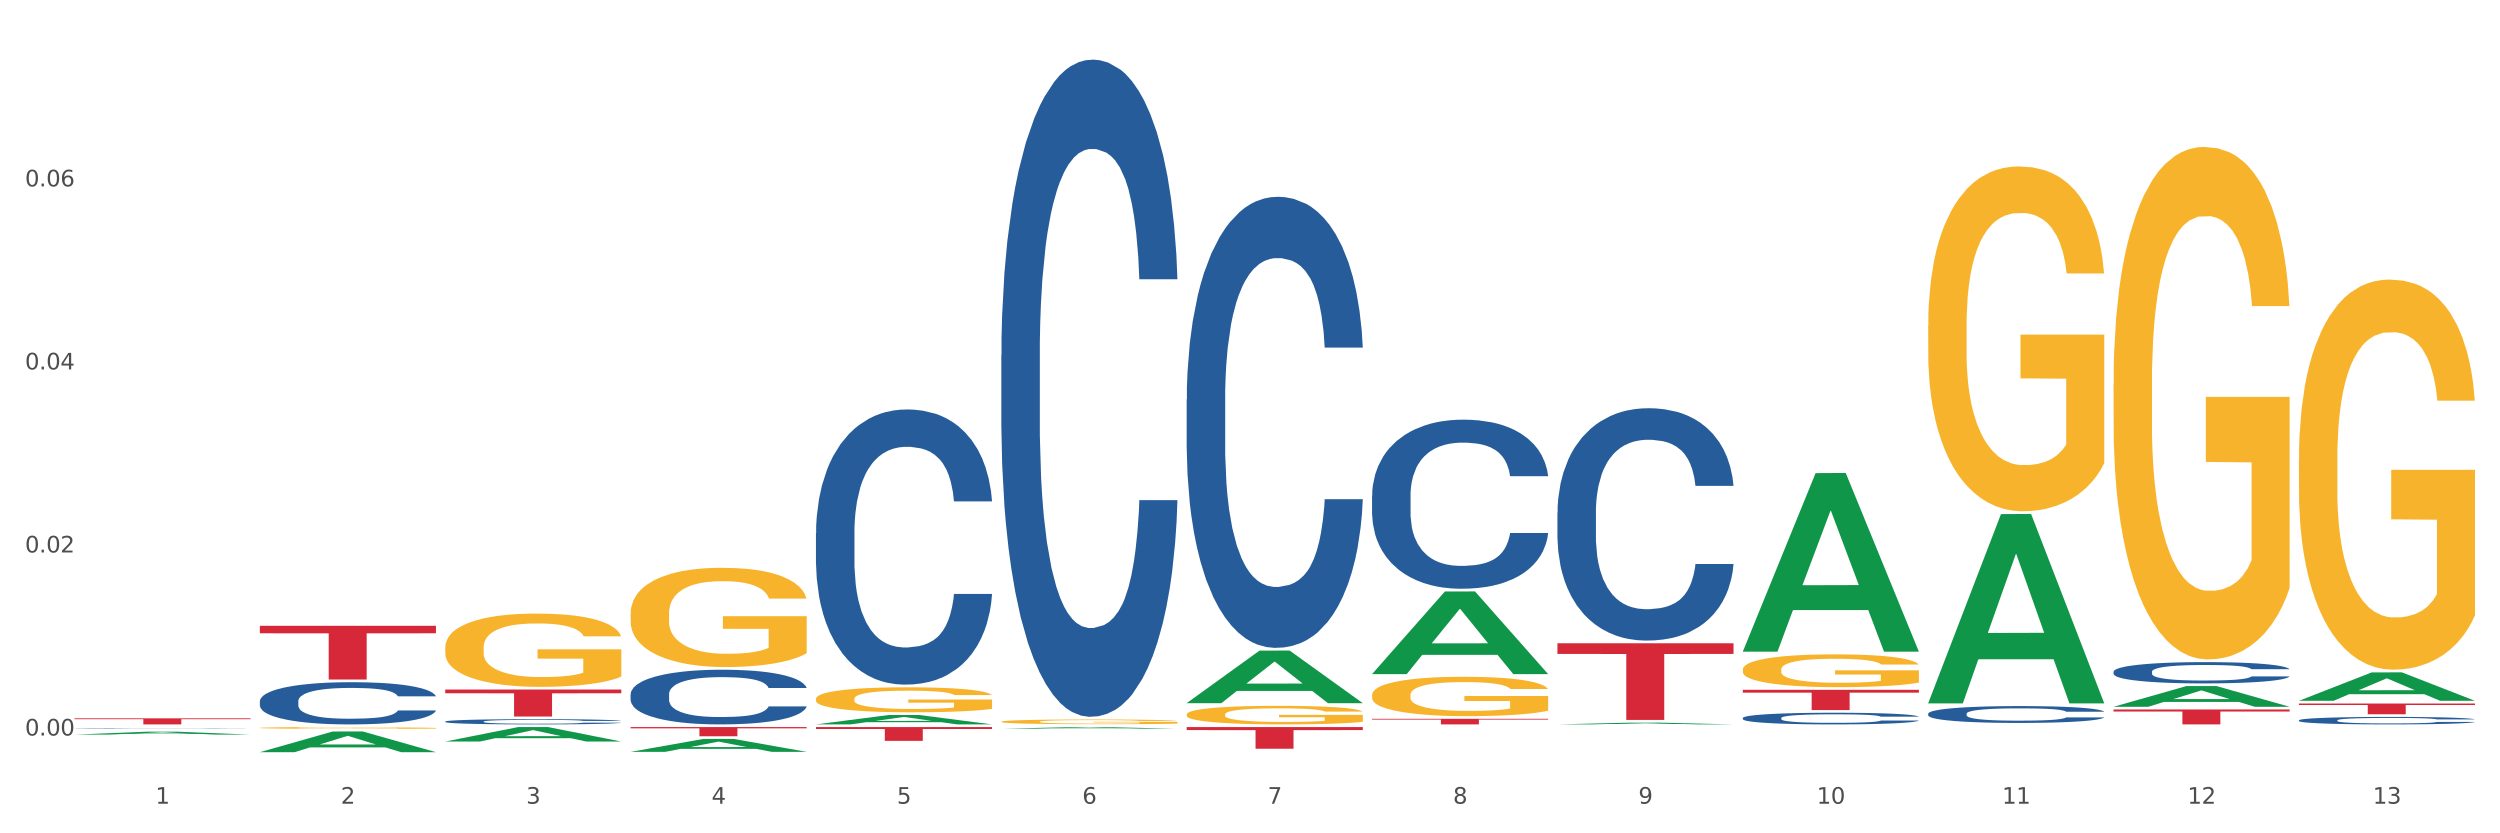 <?xml version="1.0" encoding="utf-8" standalone="no"?>
<!DOCTYPE svg PUBLIC "-//W3C//DTD SVG 1.1//EN"
  "http://www.w3.org/Graphics/SVG/1.1/DTD/svg11.dtd">
<svg xmlns:xlink="http://www.w3.org/1999/xlink" width="1080pt" height="360pt" viewBox="0 0 1080 360" xmlns="http://www.w3.org/2000/svg" version="1.1">
 <rect x="0" y="0" width="1080" height="360" fill="#333333" stroke="none"/>
 <defs>
  <style type="text/css">*{stroke-linejoin: round; stroke-linecap: butt}</style>
 </defs>
 <g id="figure_1">
  <g id="patch_1">
   <path d="M 0 360 
L 1080 360 
L 1080 0 
L 0 0 
z
" style="fill: #ffffff; stroke: #ffffff; stroke-linejoin: miter"/>
  </g>
  <g id="axes_1">
   <g id="matplotlib.axis_1">
    <g id="xtick_1">
     <g id="text_1">
      <!-- 1 -->
      <g style="fill: #4d4d4d" transform="translate(67.159 347.204) scale(0.096 -0.096)">
       <defs>
        <path id="DejaVuSans-31" d="M 794 531 
L 1825 531 
L 1825 4091 
L 703 3866 
L 703 4441 
L 1819 4666 
L 2450 4666 
L 2450 531 
L 3481 531 
L 3481 0 
L 794 0 
L 794 531 
z
" transform="scale(0.016)"/>
       </defs>
       <use xlink:href="#DejaVuSans-31"/>
      </g>
     </g>
    </g>
    <g id="xtick_2">
     <g id="text_2">
      <!-- 2 -->
      <g style="fill: #4d4d4d" transform="translate(147.238 347.204) scale(0.096 -0.096)">
       <defs>
        <path id="DejaVuSans-32" d="M 1228 531 
L 3431 531 
L 3431 0 
L 469 0 
L 469 531 
Q 828 903 1448 1529 
Q 2069 2156 2228 2338 
Q 2531 2678 2651 2914 
Q 2772 3150 2772 3378 
Q 2772 3750 2511 3984 
Q 2250 4219 1831 4219 
Q 1534 4219 1204 4116 
Q 875 4013 500 3803 
L 500 4441 
Q 881 4594 1212 4672 
Q 1544 4750 1819 4750 
Q 2544 4750 2975 4387 
Q 3406 4025 3406 3419 
Q 3406 3131 3298 2873 
Q 3191 2616 2906 2266 
Q 2828 2175 2409 1742 
Q 1991 1309 1228 531 
z
" transform="scale(0.016)"/>
       </defs>
       <use xlink:href="#DejaVuSans-32"/>
      </g>
     </g>
    </g>
    <g id="xtick_3">
     <g id="text_3">
      <!-- 3 -->
      <g style="fill: #4d4d4d" transform="translate(227.317 347.204) scale(0.096 -0.096)">
       <defs>
        <path id="DejaVuSans-33" d="M 2597 2516 
Q 3050 2419 3304 2112 
Q 3559 1806 3559 1356 
Q 3559 666 3084 287 
Q 2609 -91 1734 -91 
Q 1441 -91 1130 -33 
Q 819 25 488 141 
L 488 750 
Q 750 597 1062 519 
Q 1375 441 1716 441 
Q 2309 441 2620 675 
Q 2931 909 2931 1356 
Q 2931 1769 2642 2001 
Q 2353 2234 1838 2234 
L 1294 2234 
L 1294 2753 
L 1863 2753 
Q 2328 2753 2575 2939 
Q 2822 3125 2822 3475 
Q 2822 3834 2567 4026 
Q 2313 4219 1838 4219 
Q 1578 4219 1281 4162 
Q 984 4106 628 3988 
L 628 4550 
Q 988 4650 1302 4700 
Q 1616 4750 1894 4750 
Q 2613 4750 3031 4423 
Q 3450 4097 3450 3541 
Q 3450 3153 3228 2886 
Q 3006 2619 2597 2516 
z
" transform="scale(0.016)"/>
       </defs>
       <use xlink:href="#DejaVuSans-33"/>
      </g>
     </g>
    </g>
    <g id="xtick_4">
     <g id="text_4">
      <!-- 4 -->
      <g style="fill: #4d4d4d" transform="translate(307.396 347.204) scale(0.096 -0.096)">
       <defs>
        <path id="DejaVuSans-34" d="M 2419 4116 
L 825 1625 
L 2419 1625 
L 2419 4116 
z
M 2253 4666 
L 3047 4666 
L 3047 1625 
L 3713 1625 
L 3713 1100 
L 3047 1100 
L 3047 0 
L 2419 0 
L 2419 1100 
L 313 1100 
L 313 1709 
L 2253 4666 
z
" transform="scale(0.016)"/>
       </defs>
       <use xlink:href="#DejaVuSans-34"/>
      </g>
     </g>
    </g>
    <g id="xtick_5">
     <g id="text_5">
      <!-- 5 -->
      <g style="fill: #4d4d4d" transform="translate(387.475 347.204) scale(0.096 -0.096)">
       <defs>
        <path id="DejaVuSans-35" d="M 691 4666 
L 3169 4666 
L 3169 4134 
L 1269 4134 
L 1269 2991 
Q 1406 3038 1543 3061 
Q 1681 3084 1819 3084 
Q 2600 3084 3056 2656 
Q 3513 2228 3513 1497 
Q 3513 744 3044 326 
Q 2575 -91 1722 -91 
Q 1428 -91 1123 -41 
Q 819 9 494 109 
L 494 744 
Q 775 591 1075 516 
Q 1375 441 1709 441 
Q 2250 441 2565 725 
Q 2881 1009 2881 1497 
Q 2881 1984 2565 2268 
Q 2250 2553 1709 2553 
Q 1456 2553 1204 2497 
Q 953 2441 691 2322 
L 691 4666 
z
" transform="scale(0.016)"/>
       </defs>
       <use xlink:href="#DejaVuSans-35"/>
      </g>
     </g>
    </g>
    <g id="xtick_6">
     <g id="text_6">
      <!-- 6 -->
      <g style="fill: #4d4d4d" transform="translate(467.554 347.204) scale(0.096 -0.096)">
       <defs>
        <path id="DejaVuSans-36" d="M 2113 2584 
Q 1688 2584 1439 2293 
Q 1191 2003 1191 1497 
Q 1191 994 1439 701 
Q 1688 409 2113 409 
Q 2538 409 2786 701 
Q 3034 994 3034 1497 
Q 3034 2003 2786 2293 
Q 2538 2584 2113 2584 
z
M 3366 4563 
L 3366 3988 
Q 3128 4100 2886 4159 
Q 2644 4219 2406 4219 
Q 1781 4219 1451 3797 
Q 1122 3375 1075 2522 
Q 1259 2794 1537 2939 
Q 1816 3084 2150 3084 
Q 2853 3084 3261 2657 
Q 3669 2231 3669 1497 
Q 3669 778 3244 343 
Q 2819 -91 2113 -91 
Q 1303 -91 875 529 
Q 447 1150 447 2328 
Q 447 3434 972 4092 
Q 1497 4750 2381 4750 
Q 2619 4750 2861 4703 
Q 3103 4656 3366 4563 
z
" transform="scale(0.016)"/>
       </defs>
       <use xlink:href="#DejaVuSans-36"/>
      </g>
     </g>
    </g>
    <g id="xtick_7">
     <g id="text_7">
      <!-- 7 -->
      <g style="fill: #4d4d4d" transform="translate(547.634 347.204) scale(0.096 -0.096)">
       <defs>
        <path id="DejaVuSans-37" d="M 525 4666 
L 3525 4666 
L 3525 4397 
L 1831 0 
L 1172 0 
L 2766 4134 
L 525 4134 
L 525 4666 
z
" transform="scale(0.016)"/>
       </defs>
       <use xlink:href="#DejaVuSans-37"/>
      </g>
     </g>
    </g>
    <g id="xtick_8">
     <g id="text_8">
      <!-- 8 -->
      <g style="fill: #4d4d4d" transform="translate(627.713 347.204) scale(0.096 -0.096)">
       <defs>
        <path id="DejaVuSans-38" d="M 2034 2216 
Q 1584 2216 1326 1975 
Q 1069 1734 1069 1313 
Q 1069 891 1326 650 
Q 1584 409 2034 409 
Q 2484 409 2743 651 
Q 3003 894 3003 1313 
Q 3003 1734 2745 1975 
Q 2488 2216 2034 2216 
z
M 1403 2484 
Q 997 2584 770 2862 
Q 544 3141 544 3541 
Q 544 4100 942 4425 
Q 1341 4750 2034 4750 
Q 2731 4750 3128 4425 
Q 3525 4100 3525 3541 
Q 3525 3141 3298 2862 
Q 3072 2584 2669 2484 
Q 3125 2378 3379 2068 
Q 3634 1759 3634 1313 
Q 3634 634 3220 271 
Q 2806 -91 2034 -91 
Q 1263 -91 848 271 
Q 434 634 434 1313 
Q 434 1759 690 2068 
Q 947 2378 1403 2484 
z
M 1172 3481 
Q 1172 3119 1398 2916 
Q 1625 2713 2034 2713 
Q 2441 2713 2670 2916 
Q 2900 3119 2900 3481 
Q 2900 3844 2670 4047 
Q 2441 4250 2034 4250 
Q 1625 4250 1398 4047 
Q 1172 3844 1172 3481 
z
" transform="scale(0.016)"/>
       </defs>
       <use xlink:href="#DejaVuSans-38"/>
      </g>
     </g>
    </g>
    <g id="xtick_9">
     <g id="text_9">
      <!-- 9 -->
      <g style="fill: #4d4d4d" transform="translate(707.792 347.204) scale(0.096 -0.096)">
       <defs>
        <path id="DejaVuSans-39" d="M 703 97 
L 703 672 
Q 941 559 1184 500 
Q 1428 441 1663 441 
Q 2288 441 2617 861 
Q 2947 1281 2994 2138 
Q 2813 1869 2534 1725 
Q 2256 1581 1919 1581 
Q 1219 1581 811 2004 
Q 403 2428 403 3163 
Q 403 3881 828 4315 
Q 1253 4750 1959 4750 
Q 2769 4750 3195 4129 
Q 3622 3509 3622 2328 
Q 3622 1225 3098 567 
Q 2575 -91 1691 -91 
Q 1453 -91 1209 -44 
Q 966 3 703 97 
z
M 1959 2075 
Q 2384 2075 2632 2365 
Q 2881 2656 2881 3163 
Q 2881 3666 2632 3958 
Q 2384 4250 1959 4250 
Q 1534 4250 1286 3958 
Q 1038 3666 1038 3163 
Q 1038 2656 1286 2365 
Q 1534 2075 1959 2075 
z
" transform="scale(0.016)"/>
       </defs>
       <use xlink:href="#DejaVuSans-39"/>
      </g>
     </g>
    </g>
    <g id="xtick_10">
     <g id="text_10">
      <!-- 10 -->
      <g style="fill: #4d4d4d" transform="translate(784.817 347.204) scale(0.096 -0.096)">
       <defs>
        <path id="DejaVuSans-30" d="M 2034 4250 
Q 1547 4250 1301 3770 
Q 1056 3291 1056 2328 
Q 1056 1369 1301 889 
Q 1547 409 2034 409 
Q 2525 409 2770 889 
Q 3016 1369 3016 2328 
Q 3016 3291 2770 3770 
Q 2525 4250 2034 4250 
z
M 2034 4750 
Q 2819 4750 3233 4129 
Q 3647 3509 3647 2328 
Q 3647 1150 3233 529 
Q 2819 -91 2034 -91 
Q 1250 -91 836 529 
Q 422 1150 422 2328 
Q 422 3509 836 4129 
Q 1250 4750 2034 4750 
z
" transform="scale(0.016)"/>
       </defs>
       <use xlink:href="#DejaVuSans-31"/>
       <use xlink:href="#DejaVuSans-30" transform="translate(63.623 0)"/>
      </g>
     </g>
    </g>
    <g id="xtick_11">
     <g id="text_11">
      <!-- 11 -->
      <g style="fill: #4d4d4d" transform="translate(864.896 347.204) scale(0.096 -0.096)">
       <use xlink:href="#DejaVuSans-31"/>
       <use xlink:href="#DejaVuSans-31" transform="translate(63.623 0)"/>
      </g>
     </g>
    </g>
    <g id="xtick_12">
     <g id="text_12">
      <!-- 12 -->
      <g style="fill: #4d4d4d" transform="translate(944.975 347.204) scale(0.096 -0.096)">
       <use xlink:href="#DejaVuSans-31"/>
       <use xlink:href="#DejaVuSans-32" transform="translate(63.623 0)"/>
      </g>
     </g>
    </g>
    <g id="xtick_13">
     <g id="text_13">
      <!-- 13 -->
      <g style="fill: #4d4d4d" transform="translate(1025.054 347.204) scale(0.096 -0.096)">
       <use xlink:href="#DejaVuSans-31"/>
       <use xlink:href="#DejaVuSans-33" transform="translate(63.623 0)"/>
      </g>
     </g>
    </g>
    <g id="xtick_14"/>
    <g id="xtick_15"/>
    <g id="xtick_16"/>
    <g id="xtick_17"/>
    <g id="xtick_18"/>
    <g id="xtick_19"/>
    <g id="xtick_20"/>
    <g id="xtick_21"/>
    <g id="xtick_22"/>
    <g id="xtick_23"/>
    <g id="xtick_24"/>
    <g id="xtick_25"/>
   </g>
   <g id="matplotlib.axis_2">
    <g id="ytick_1">
     <g id="text_14">
      <!-- 0.00 -->
      <g style="fill: #4d4d4d" transform="translate(10.8 317.746) scale(0.096 -0.096)">
       <defs>
        <path id="DejaVuSans-2e" d="M 684 794 
L 1344 794 
L 1344 0 
L 684 0 
L 684 794 
z
" transform="scale(0.016)"/>
       </defs>
       <use xlink:href="#DejaVuSans-30"/>
       <use xlink:href="#DejaVuSans-2e" transform="translate(63.623 0)"/>
       <use xlink:href="#DejaVuSans-30" transform="translate(95.41 0)"/>
       <use xlink:href="#DejaVuSans-30" transform="translate(159.033 0)"/>
      </g>
     </g>
    </g>
    <g id="ytick_2">
     <g id="text_15">
      <!-- 0.02 -->
      <g style="fill: #4d4d4d" transform="translate(10.8 238.672) scale(0.096 -0.096)">
       <use xlink:href="#DejaVuSans-30"/>
       <use xlink:href="#DejaVuSans-2e" transform="translate(63.623 0)"/>
       <use xlink:href="#DejaVuSans-30" transform="translate(95.41 0)"/>
       <use xlink:href="#DejaVuSans-32" transform="translate(159.033 0)"/>
      </g>
     </g>
    </g>
    <g id="ytick_3">
     <g id="text_16">
      <!-- 0.04 -->
      <g style="fill: #4d4d4d" transform="translate(10.8 159.598) scale(0.096 -0.096)">
       <use xlink:href="#DejaVuSans-30"/>
       <use xlink:href="#DejaVuSans-2e" transform="translate(63.623 0)"/>
       <use xlink:href="#DejaVuSans-30" transform="translate(95.41 0)"/>
       <use xlink:href="#DejaVuSans-34" transform="translate(159.033 0)"/>
      </g>
     </g>
    </g>
    <g id="ytick_4">
     <g id="text_17">
      <!-- 0.06 -->
      <g style="fill: #4d4d4d" transform="translate(10.8 80.524) scale(0.096 -0.096)">
       <use xlink:href="#DejaVuSans-30"/>
       <use xlink:href="#DejaVuSans-2e" transform="translate(63.623 0)"/>
       <use xlink:href="#DejaVuSans-30" transform="translate(95.41 0)"/>
       <use xlink:href="#DejaVuSans-36" transform="translate(159.033 0)"/>
      </g>
     </g>
    </g>
    <g id="ytick_5"/>
    <g id="ytick_6"/>
    <g id="ytick_7"/>
    <g id="ytick_8"/>
   </g>
   <g id="PolyCollection_1">
    <path d="M 32.175 317.347 
L 32.253 317.346 
L 63.625 316.088 
L 76.644 316.087 
L 108.25 317.349 
L 93.192 317.349 
L 86.369 317.055 
L 53.978 317.055 
L 53.743 317.06 
L 47.155 317.349 
L 32.175 317.349 
L 32.175 317.347 
L 58.056 316.88 
L 82.291 316.879 
L 70.291 316.356 
L 70.134 316.354 
L 69.977 316.357 
L 57.978 316.879 
L 58.056 316.88 
L 32.175 317.347 
z
" clip-path="url(#pdfb5b607c4)" style="fill: #109648"/>
    <path d="M 272.412 314.099 
L 348.488 314.099 
L 348.488 314.649 
L 318.562 314.653 
L 318.562 318.056 
L 302.157 318.056 
L 302.157 314.653 
L 272.412 314.649 
L 272.412 314.103 
L 272.412 314.099 
z
" clip-path="url(#pdfb5b607c4)" style="fill: #d62839"/>
    <path d="M 352.492 314.099 
L 428.567 314.099 
L 428.567 314.926 
L 398.641 314.932 
L 398.641 320.051 
L 382.237 320.051 
L 382.237 314.932 
L 352.492 314.926 
L 352.492 314.105 
L 352.492 314.099 
z
" clip-path="url(#pdfb5b607c4)" style="fill: #d62839"/>
    <path d="M 512.65 314.099 
L 588.725 314.099 
L 588.725 315.4 
L 558.8 315.409 
L 558.8 323.461 
L 542.395 323.461 
L 542.395 315.409 
L 512.65 315.4 
L 512.65 314.108 
L 512.65 314.099 
z
" clip-path="url(#pdfb5b607c4)" style="fill: #d62839"/>
    <path d="M 592.729 310.533 
L 668.804 310.533 
L 668.804 310.868 
L 638.879 310.87 
L 638.879 312.946 
L 622.474 312.946 
L 622.474 310.87 
L 592.729 310.868 
L 592.729 310.535 
L 592.729 310.533 
z
" clip-path="url(#pdfb5b607c4)" style="fill: #d62839"/>
    <path d="M 672.808 277.889 
L 748.883 277.889 
L 748.883 282.494 
L 718.958 282.525 
L 718.958 311.025 
L 702.553 311.025 
L 702.553 282.525 
L 672.808 282.494 
L 672.808 277.92 
L 672.808 277.889 
z
" clip-path="url(#pdfb5b607c4)" style="fill: #d62839"/>
    <path d="M 752.887 298.005 
L 828.963 298.005 
L 828.963 299.22 
L 799.037 299.228 
L 799.037 306.749 
L 782.632 306.749 
L 782.632 299.228 
L 752.887 299.22 
L 752.887 298.013 
L 752.887 298.005 
z
" clip-path="url(#pdfb5b607c4)" style="fill: #d62839"/>
    <path d="M 192.333 297.88 
L 268.408 297.88 
L 268.408 299.499 
L 238.483 299.51 
L 238.483 309.528 
L 222.078 309.528 
L 222.078 299.51 
L 192.333 299.499 
L 192.333 297.891 
L 192.333 297.88 
z
" clip-path="url(#pdfb5b607c4)" style="fill: #d62839"/>
    <path d="M 993.125 303.913 
L 1069.2 303.913 
L 1069.2 304.559 
L 1039.275 304.563 
L 1039.275 308.556 
L 1022.87 308.556 
L 1022.87 304.563 
L 993.125 304.559 
L 993.125 303.918 
L 993.125 303.913 
z
" clip-path="url(#pdfb5b607c4)" style="fill: #d62839"/>
    <path d="M 832.967 140.736 
L 833.056 140.6 
L 833.056 135.702 
L 833.236 131.484 
L 834.134 121.28 
L 835.481 112.845 
L 836.469 108.355 
L 837.457 104.682 
L 838.625 101.008 
L 840.062 97.199 
L 842.667 91.621 
L 844.283 88.763 
L 846.259 85.77 
L 849.852 81.417 
L 852.457 78.968 
L 855.151 76.927 
L 859.552 74.478 
L 862.427 73.389 
L 865.48 72.573 
L 869.163 72.029 
L 871.947 71.893 
L 878.055 72.301 
L 883.264 73.525 
L 885.779 74.478 
L 889.012 76.11 
L 890.719 77.199 
L 893.503 79.376 
L 896.377 82.233 
L 898.353 84.682 
L 901.317 89.308 
L 903.563 93.933 
L 905.629 99.648 
L 906.706 103.593 
L 907.515 107.267 
L 908.233 111.484 
L 908.952 118.151 
L 892.785 118.151 
L 892.156 113.389 
L 891.168 108.899 
L 889.731 104.546 
L 888.474 101.825 
L 886.318 98.423 
L 884.342 96.246 
L 882.276 94.614 
L 879.761 93.253 
L 877.785 92.573 
L 875.001 92.029 
L 869.522 92.165 
L 865.84 93.253 
L 863.325 94.614 
L 861.708 95.838 
L 860.271 97.199 
L 858.654 99.103 
L 856.768 101.961 
L 855.421 104.546 
L 854.074 107.811 
L 852.996 111.076 
L 852.008 114.886 
L 851.199 118.967 
L 850.571 123.185 
L 850.032 128.355 
L 849.583 136.926 
L 849.583 155.566 
L 849.762 159.783 
L 850.211 165.361 
L 850.75 169.579 
L 851.648 174.613 
L 852.457 178.014 
L 853.984 182.912 
L 855.69 186.994 
L 857.038 189.579 
L 858.385 191.756 
L 860.72 194.749 
L 863.325 197.198 
L 865.57 198.695 
L 868.624 200.055 
L 870.69 200.599 
L 872.486 200.871 
L 876.887 200.871 
L 880.031 200.463 
L 883.534 199.511 
L 886.228 198.286 
L 888.474 196.79 
L 890.988 194.341 
L 892.605 192.028 
L 892.605 163.593 
L 872.845 163.457 
L 872.845 144.545 
L 909.042 144.545 
L 909.042 200.055 
L 907.515 202.912 
L 905.808 205.497 
L 904.012 207.81 
L 901.317 210.667 
L 898.084 213.388 
L 895.21 215.293 
L 892.156 216.926 
L 888.563 218.422 
L 883.893 219.783 
L 881.019 220.327 
L 877.426 220.735 
L 873.205 220.871 
L 869.522 220.599 
L 865.929 219.919 
L 862.157 218.694 
L 858.475 216.926 
L 855.69 215.157 
L 852.906 212.98 
L 849.942 210.123 
L 847.607 207.402 
L 845.81 204.953 
L 843.834 201.824 
L 841.679 197.742 
L 840.062 194.069 
L 838.625 190.259 
L 837.098 185.361 
L 836.02 181.144 
L 834.942 175.838 
L 834.314 171.892 
L 833.595 165.77 
L 833.056 157.198 
L 832.967 140.736 
z
" clip-path="url(#pdfb5b607c4)" style="fill: #f7b32b"/>
    <path d="M 752.887 289.231 
L 752.977 289.218 
L 752.977 288.753 
L 753.157 288.352 
L 754.055 287.381 
L 755.402 286.579 
L 756.39 286.152 
L 757.378 285.803 
L 758.546 285.454 
L 759.983 285.091 
L 762.588 284.561 
L 764.204 284.289 
L 766.18 284.005 
L 769.773 283.591 
L 772.378 283.358 
L 775.072 283.164 
L 779.473 282.931 
L 782.347 282.827 
L 785.401 282.75 
L 789.084 282.698 
L 791.868 282.685 
L 797.976 282.724 
L 803.185 282.84 
L 805.7 282.931 
L 808.933 283.086 
L 810.64 283.189 
L 813.424 283.396 
L 816.298 283.668 
L 818.274 283.901 
L 821.238 284.341 
L 823.484 284.781 
L 825.549 285.324 
L 826.627 285.699 
L 827.436 286.049 
L 828.154 286.45 
L 828.873 287.084 
L 812.706 287.084 
L 812.077 286.631 
L 811.089 286.204 
L 809.652 285.79 
L 808.394 285.531 
L 806.239 285.208 
L 804.263 285.001 
L 802.197 284.845 
L 799.682 284.716 
L 797.706 284.651 
L 794.922 284.6 
L 789.443 284.613 
L 785.76 284.716 
L 783.246 284.845 
L 781.629 284.962 
L 780.192 285.091 
L 778.575 285.272 
L 776.689 285.544 
L 775.342 285.79 
L 773.994 286.1 
L 772.917 286.411 
L 771.929 286.773 
L 771.12 287.161 
L 770.492 287.562 
L 769.953 288.054 
L 769.504 288.869 
L 769.504 290.642 
L 769.683 291.043 
L 770.132 291.573 
L 770.671 291.974 
L 771.569 292.453 
L 772.378 292.776 
L 773.905 293.242 
L 775.611 293.63 
L 776.958 293.876 
L 778.306 294.083 
L 780.641 294.368 
L 783.246 294.601 
L 785.491 294.743 
L 788.545 294.872 
L 790.611 294.924 
L 792.407 294.95 
L 796.808 294.95 
L 799.952 294.911 
L 803.454 294.821 
L 806.149 294.704 
L 808.394 294.562 
L 810.909 294.329 
L 812.526 294.109 
L 812.526 291.405 
L 792.766 291.392 
L 792.766 289.594 
L 828.963 289.594 
L 828.963 294.872 
L 827.436 295.144 
L 825.729 295.39 
L 823.933 295.61 
L 821.238 295.881 
L 818.005 296.14 
L 815.131 296.321 
L 812.077 296.477 
L 808.484 296.619 
L 803.814 296.748 
L 800.94 296.8 
L 797.347 296.839 
L 793.125 296.852 
L 789.443 296.826 
L 785.85 296.761 
L 782.078 296.645 
L 778.395 296.477 
L 775.611 296.308 
L 772.827 296.101 
L 769.863 295.83 
L 767.528 295.571 
L 765.731 295.338 
L 763.755 295.04 
L 761.6 294.652 
L 759.983 294.303 
L 758.546 293.941 
L 757.019 293.475 
L 755.941 293.074 
L 754.863 292.569 
L 754.235 292.194 
L 753.516 291.612 
L 752.977 290.797 
L 752.887 289.231 
z
" clip-path="url(#pdfb5b607c4)" style="fill: #f7b32b"/>
    <path d="M 592.729 300.231 
L 592.819 300.216 
L 592.819 299.657 
L 592.999 299.175 
L 593.897 298.01 
L 595.244 297.047 
L 596.232 296.535 
L 597.22 296.115 
L 598.388 295.696 
L 599.825 295.261 
L 602.429 294.624 
L 604.046 294.298 
L 606.022 293.956 
L 609.615 293.459 
L 612.219 293.18 
L 614.914 292.947 
L 619.315 292.667 
L 622.189 292.543 
L 625.243 292.45 
L 628.925 292.388 
L 631.71 292.372 
L 637.817 292.419 
L 643.027 292.559 
L 645.542 292.667 
L 648.775 292.854 
L 650.482 292.978 
L 653.266 293.226 
L 656.14 293.553 
L 658.116 293.832 
L 661.08 294.36 
L 663.325 294.888 
L 665.391 295.541 
L 666.469 295.991 
L 667.277 296.41 
L 667.996 296.892 
L 668.714 297.653 
L 652.547 297.653 
L 651.919 297.109 
L 650.931 296.597 
L 649.494 296.1 
L 648.236 295.789 
L 646.08 295.401 
L 644.105 295.152 
L 642.039 294.966 
L 639.524 294.811 
L 637.548 294.733 
L 634.764 294.671 
L 629.285 294.686 
L 625.602 294.811 
L 623.087 294.966 
L 621.471 295.106 
L 620.033 295.261 
L 618.417 295.479 
L 616.531 295.805 
L 615.183 296.1 
L 613.836 296.473 
L 612.758 296.845 
L 611.77 297.28 
L 610.962 297.746 
L 610.333 298.228 
L 609.794 298.818 
L 609.345 299.796 
L 609.345 301.924 
L 609.525 302.406 
L 609.974 303.043 
L 610.513 303.524 
L 611.411 304.099 
L 612.219 304.487 
L 613.746 305.046 
L 615.453 305.512 
L 616.8 305.807 
L 618.147 306.056 
L 620.483 306.397 
L 623.087 306.677 
L 625.333 306.848 
L 628.386 307.003 
L 630.452 307.065 
L 632.249 307.096 
L 636.65 307.096 
L 639.793 307.05 
L 643.296 306.941 
L 645.991 306.801 
L 648.236 306.63 
L 650.751 306.351 
L 652.368 306.087 
L 652.368 302.841 
L 632.608 302.825 
L 632.608 300.666 
L 668.804 300.666 
L 668.804 307.003 
L 667.277 307.329 
L 665.571 307.624 
L 663.774 307.888 
L 661.08 308.215 
L 657.847 308.525 
L 654.972 308.743 
L 651.919 308.929 
L 648.326 309.1 
L 643.655 309.255 
L 640.781 309.317 
L 637.189 309.364 
L 632.967 309.38 
L 629.285 309.348 
L 625.692 309.271 
L 621.92 309.131 
L 618.237 308.929 
L 615.453 308.727 
L 612.668 308.479 
L 609.705 308.153 
L 607.369 307.842 
L 605.573 307.562 
L 603.597 307.205 
L 601.441 306.739 
L 599.825 306.32 
L 598.388 305.885 
L 596.861 305.326 
L 595.783 304.844 
L 594.705 304.239 
L 594.076 303.788 
L 593.358 303.089 
L 592.819 302.111 
L 592.729 300.231 
z
" clip-path="url(#pdfb5b607c4)" style="fill: #f7b32b"/>
    <path d="M 512.65 308.63 
L 512.74 308.623 
L 512.74 308.359 
L 512.919 308.132 
L 513.818 307.582 
L 515.165 307.128 
L 516.153 306.886 
L 517.141 306.688 
L 518.308 306.49 
L 519.745 306.285 
L 522.35 305.985 
L 523.967 305.831 
L 525.943 305.67 
L 529.536 305.435 
L 532.14 305.303 
L 534.835 305.193 
L 539.236 305.061 
L 542.11 305.003 
L 545.164 304.959 
L 548.846 304.929 
L 551.631 304.922 
L 557.738 304.944 
L 562.948 305.01 
L 565.462 305.061 
L 568.696 305.149 
L 570.402 305.208 
L 573.187 305.325 
L 576.061 305.479 
L 578.037 305.611 
L 581.001 305.86 
L 583.246 306.109 
L 585.312 306.417 
L 586.39 306.629 
L 587.198 306.827 
L 587.917 307.054 
L 588.635 307.413 
L 572.468 307.413 
L 571.839 307.157 
L 570.851 306.915 
L 569.414 306.681 
L 568.157 306.534 
L 566.001 306.351 
L 564.025 306.234 
L 561.96 306.146 
L 559.445 306.073 
L 557.469 306.036 
L 554.684 306.007 
L 549.206 306.014 
L 545.523 306.073 
L 543.008 306.146 
L 541.391 306.212 
L 539.954 306.285 
L 538.338 306.388 
L 536.451 306.542 
L 535.104 306.681 
L 533.757 306.857 
L 532.679 307.032 
L 531.691 307.238 
L 530.883 307.457 
L 530.254 307.685 
L 529.715 307.963 
L 529.266 308.425 
L 529.266 309.429 
L 529.446 309.656 
L 529.895 309.956 
L 530.434 310.183 
L 531.332 310.454 
L 532.14 310.638 
L 533.667 310.901 
L 535.374 311.121 
L 536.721 311.26 
L 538.068 311.378 
L 540.403 311.539 
L 543.008 311.671 
L 545.254 311.751 
L 548.307 311.825 
L 550.373 311.854 
L 552.169 311.869 
L 556.571 311.869 
L 559.714 311.847 
L 563.217 311.795 
L 565.912 311.729 
L 568.157 311.649 
L 570.672 311.517 
L 572.289 311.392 
L 572.289 309.861 
L 552.529 309.854 
L 552.529 308.835 
L 588.725 308.835 
L 588.725 311.825 
L 587.198 311.979 
L 585.492 312.118 
L 583.695 312.242 
L 581.001 312.396 
L 577.767 312.543 
L 574.893 312.645 
L 571.839 312.733 
L 568.247 312.814 
L 563.576 312.887 
L 560.702 312.916 
L 557.109 312.938 
L 552.888 312.946 
L 549.206 312.931 
L 545.613 312.894 
L 541.841 312.829 
L 538.158 312.733 
L 535.374 312.638 
L 532.589 312.521 
L 529.625 312.367 
L 527.29 312.22 
L 525.494 312.088 
L 523.518 311.92 
L 521.362 311.7 
L 519.745 311.502 
L 518.308 311.297 
L 516.781 311.033 
L 515.704 310.806 
L 514.626 310.52 
L 513.997 310.308 
L 513.279 309.978 
L 512.74 309.516 
L 512.65 308.63 
z
" clip-path="url(#pdfb5b607c4)" style="fill: #f7b32b"/>
    <path d="M 432.571 311.765 
L 432.661 311.763 
L 432.661 311.696 
L 432.84 311.638 
L 433.738 311.498 
L 435.086 311.382 
L 436.074 311.32 
L 437.062 311.27 
L 438.229 311.219 
L 439.666 311.167 
L 442.271 311.09 
L 443.888 311.051 
L 445.864 311.01 
L 449.456 310.95 
L 452.061 310.916 
L 454.756 310.888 
L 459.157 310.855 
L 462.031 310.84 
L 465.085 310.828 
L 468.767 310.821 
L 471.551 310.819 
L 477.659 310.825 
L 482.868 310.842 
L 485.383 310.855 
L 488.617 310.877 
L 490.323 310.892 
L 493.108 310.922 
L 495.982 310.961 
L 497.958 310.995 
L 500.922 311.058 
L 503.167 311.122 
L 505.233 311.2 
L 506.311 311.255 
L 507.119 311.305 
L 507.838 311.363 
L 508.556 311.455 
L 492.389 311.455 
L 491.76 311.389 
L 490.772 311.327 
L 489.335 311.268 
L 488.078 311.23 
L 485.922 311.184 
L 483.946 311.154 
L 481.88 311.131 
L 479.366 311.113 
L 477.39 311.103 
L 474.605 311.096 
L 469.126 311.098 
L 465.444 311.113 
L 462.929 311.131 
L 461.312 311.148 
L 459.875 311.167 
L 458.258 311.193 
L 456.372 311.232 
L 455.025 311.268 
L 453.678 311.313 
L 452.6 311.357 
L 451.612 311.41 
L 450.804 311.466 
L 450.175 311.524 
L 449.636 311.595 
L 449.187 311.712 
L 449.187 311.969 
L 449.367 312.026 
L 449.816 312.103 
L 450.355 312.161 
L 451.253 312.23 
L 452.061 312.277 
L 453.588 312.344 
L 455.295 312.4 
L 456.642 312.436 
L 457.989 312.466 
L 460.324 312.507 
L 462.929 312.54 
L 465.174 312.561 
L 468.228 312.58 
L 470.294 312.587 
L 472.09 312.591 
L 476.491 312.591 
L 479.635 312.585 
L 483.138 312.572 
L 485.832 312.555 
L 488.078 312.535 
L 490.593 312.501 
L 492.209 312.469 
L 492.209 312.079 
L 472.45 312.077 
L 472.45 311.817 
L 508.646 311.817 
L 508.646 312.58 
L 507.119 312.619 
L 505.413 312.654 
L 503.616 312.686 
L 500.922 312.726 
L 497.688 312.763 
L 494.814 312.789 
L 491.76 312.811 
L 488.168 312.832 
L 483.497 312.851 
L 480.623 312.858 
L 477.03 312.864 
L 472.809 312.866 
L 469.126 312.862 
L 465.534 312.853 
L 461.761 312.836 
L 458.079 312.811 
L 455.295 312.787 
L 452.51 312.757 
L 449.546 312.718 
L 447.211 312.681 
L 445.415 312.647 
L 443.439 312.604 
L 441.283 312.548 
L 439.666 312.497 
L 438.229 312.445 
L 436.702 312.378 
L 435.625 312.32 
L 434.547 312.247 
L 433.918 312.193 
L 433.199 312.109 
L 432.661 311.991 
L 432.571 311.765 
z
" clip-path="url(#pdfb5b607c4)" style="fill: #f7b32b"/>
    <path d="M 352.492 301.908 
L 352.581 301.898 
L 352.581 301.543 
L 352.761 301.237 
L 353.659 300.497 
L 355.006 299.886 
L 355.994 299.56 
L 356.982 299.294 
L 358.15 299.028 
L 359.587 298.751 
L 362.192 298.347 
L 363.809 298.14 
L 365.785 297.923 
L 369.377 297.607 
L 371.982 297.429 
L 374.676 297.281 
L 379.078 297.104 
L 381.952 297.025 
L 385.005 296.966 
L 388.688 296.926 
L 391.472 296.916 
L 397.58 296.946 
L 402.789 297.035 
L 405.304 297.104 
L 408.538 297.222 
L 410.244 297.301 
L 413.028 297.459 
L 415.903 297.666 
L 417.879 297.844 
L 420.843 298.179 
L 423.088 298.515 
L 425.154 298.929 
L 426.232 299.215 
L 427.04 299.481 
L 427.758 299.787 
L 428.477 300.271 
L 412.31 300.271 
L 411.681 299.925 
L 410.693 299.6 
L 409.256 299.284 
L 407.999 299.087 
L 405.843 298.84 
L 403.867 298.682 
L 401.801 298.564 
L 399.286 298.465 
L 397.31 298.416 
L 394.526 298.376 
L 389.047 298.386 
L 385.365 298.465 
L 382.85 298.564 
L 381.233 298.653 
L 379.796 298.751 
L 378.179 298.889 
L 376.293 299.097 
L 374.946 299.284 
L 373.599 299.521 
L 372.521 299.758 
L 371.533 300.034 
L 370.724 300.33 
L 370.096 300.636 
L 369.557 301.01 
L 369.108 301.632 
L 369.108 302.984 
L 369.287 303.289 
L 369.737 303.694 
L 370.275 304 
L 371.174 304.365 
L 371.982 304.611 
L 373.509 304.966 
L 375.215 305.262 
L 376.563 305.45 
L 377.91 305.608 
L 380.245 305.825 
L 382.85 306.002 
L 385.095 306.111 
L 388.149 306.209 
L 390.215 306.249 
L 392.011 306.269 
L 396.412 306.269 
L 399.556 306.239 
L 403.059 306.17 
L 405.753 306.081 
L 407.999 305.973 
L 410.514 305.795 
L 412.13 305.627 
L 412.13 303.566 
L 392.37 303.556 
L 392.37 302.184 
L 428.567 302.184 
L 428.567 306.209 
L 427.04 306.417 
L 425.333 306.604 
L 423.537 306.772 
L 420.843 306.979 
L 417.609 307.176 
L 414.735 307.314 
L 411.681 307.433 
L 408.088 307.541 
L 403.418 307.64 
L 400.544 307.679 
L 396.951 307.709 
L 392.73 307.719 
L 389.047 307.699 
L 385.455 307.65 
L 381.682 307.561 
L 378 307.433 
L 375.215 307.305 
L 372.431 307.147 
L 369.467 306.94 
L 367.132 306.742 
L 365.335 306.565 
L 363.359 306.338 
L 361.204 306.042 
L 359.587 305.775 
L 358.15 305.499 
L 356.623 305.144 
L 355.545 304.838 
L 354.468 304.453 
L 353.839 304.167 
L 353.12 303.723 
L 352.581 303.102 
L 352.492 301.908 
z
" clip-path="url(#pdfb5b607c4)" style="fill: #f7b32b"/>
    <path d="M 913.046 165.778 
L 913.135 165.576 
L 913.135 158.296 
L 913.315 152.028 
L 914.213 136.862 
L 915.561 124.325 
L 916.549 117.652 
L 917.537 112.192 
L 918.704 106.733 
L 920.141 101.071 
L 922.746 92.78 
L 924.363 88.534 
L 926.339 84.085 
L 929.931 77.615 
L 932.536 73.975 
L 935.231 70.942 
L 939.632 67.302 
L 942.506 65.684 
L 945.559 64.471 
L 949.242 63.662 
L 952.026 63.46 
L 958.134 64.067 
L 963.343 65.886 
L 965.858 67.302 
L 969.092 69.728 
L 970.798 71.346 
L 973.582 74.581 
L 976.457 78.828 
L 978.433 82.468 
L 981.397 89.343 
L 983.642 96.218 
L 985.708 104.711 
L 986.786 110.575 
L 987.594 116.034 
L 988.312 122.303 
L 989.031 132.211 
L 972.864 132.211 
L 972.235 125.134 
L 971.247 118.461 
L 969.81 111.99 
L 968.553 107.946 
L 966.397 102.891 
L 964.421 99.655 
L 962.355 97.229 
L 959.84 95.207 
L 957.864 94.196 
L 955.08 93.387 
L 949.601 93.589 
L 945.919 95.207 
L 943.404 97.229 
L 941.787 99.049 
L 940.35 101.071 
L 938.733 103.902 
L 936.847 108.148 
L 935.5 111.99 
L 934.153 116.843 
L 933.075 121.696 
L 932.087 127.358 
L 931.279 133.424 
L 930.65 139.693 
L 930.111 147.377 
L 929.662 160.116 
L 929.662 187.819 
L 929.841 194.087 
L 930.291 202.378 
L 930.829 208.646 
L 931.728 216.128 
L 932.536 221.183 
L 934.063 228.463 
L 935.769 234.529 
L 937.117 238.371 
L 938.464 241.607 
L 940.799 246.055 
L 943.404 249.695 
L 945.649 251.919 
L 948.703 253.941 
L 950.769 254.75 
L 952.565 255.155 
L 956.966 255.155 
L 960.11 254.548 
L 963.613 253.133 
L 966.307 251.313 
L 968.553 249.088 
L 971.068 245.449 
L 972.684 242.011 
L 972.684 199.749 
L 952.925 199.547 
L 952.925 171.44 
L 989.121 171.44 
L 989.121 253.941 
L 987.594 258.188 
L 985.887 262.03 
L 984.091 265.467 
L 981.397 269.714 
L 978.163 273.758 
L 975.289 276.589 
L 972.235 279.015 
L 968.643 281.24 
L 963.972 283.262 
L 961.098 284.071 
L 957.505 284.677 
L 953.284 284.879 
L 949.601 284.475 
L 946.009 283.464 
L 942.236 281.644 
L 938.554 279.015 
L 935.769 276.387 
L 932.985 273.151 
L 930.021 268.905 
L 927.686 264.861 
L 925.89 261.221 
L 923.914 256.57 
L 921.758 250.504 
L 920.141 245.044 
L 918.704 239.382 
L 917.177 232.103 
L 916.099 225.834 
L 915.022 217.948 
L 914.393 212.084 
L 913.674 202.985 
L 913.135 190.245 
L 913.046 165.778 
z
" clip-path="url(#pdfb5b607c4)" style="fill: #f7b32b"/>
    <path d="M 272.412 265.106 
L 272.502 265.066 
L 272.502 263.657 
L 272.682 262.443 
L 273.58 259.507 
L 274.927 257.079 
L 275.915 255.787 
L 276.903 254.73 
L 278.071 253.673 
L 279.508 252.577 
L 282.113 250.972 
L 283.729 250.149 
L 285.705 249.288 
L 289.298 248.035 
L 291.903 247.33 
L 294.597 246.743 
L 298.998 246.038 
L 301.873 245.725 
L 304.926 245.49 
L 308.609 245.334 
L 311.393 245.294 
L 317.501 245.412 
L 322.71 245.764 
L 325.225 246.038 
L 328.458 246.508 
L 330.165 246.821 
L 332.949 247.448 
L 335.823 248.27 
L 337.799 248.975 
L 340.763 250.306 
L 343.009 251.637 
L 345.075 253.282 
L 346.152 254.417 
L 346.961 255.474 
L 347.679 256.688 
L 348.398 258.606 
L 332.231 258.606 
L 331.602 257.236 
L 330.614 255.944 
L 329.177 254.691 
L 327.919 253.908 
L 325.764 252.929 
L 323.788 252.303 
L 321.722 251.833 
L 319.207 251.441 
L 317.231 251.246 
L 314.447 251.089 
L 308.968 251.128 
L 305.286 251.441 
L 302.771 251.833 
L 301.154 252.185 
L 299.717 252.577 
L 298.1 253.125 
L 296.214 253.947 
L 294.867 254.691 
L 293.52 255.631 
L 292.442 256.57 
L 291.454 257.667 
L 290.645 258.841 
L 290.017 260.055 
L 289.478 261.543 
L 289.029 264.009 
L 289.029 269.373 
L 289.208 270.587 
L 289.657 272.192 
L 290.196 273.406 
L 291.094 274.855 
L 291.903 275.833 
L 293.43 277.243 
L 295.136 278.417 
L 296.483 279.161 
L 297.831 279.788 
L 300.166 280.649 
L 302.771 281.354 
L 305.016 281.785 
L 308.07 282.176 
L 310.136 282.333 
L 311.932 282.411 
L 316.333 282.411 
L 319.477 282.293 
L 322.98 282.019 
L 325.674 281.667 
L 327.919 281.236 
L 330.434 280.532 
L 332.051 279.866 
L 332.051 271.683 
L 312.291 271.644 
L 312.291 266.202 
L 348.488 266.202 
L 348.488 282.176 
L 346.961 282.998 
L 345.254 283.742 
L 343.458 284.408 
L 340.763 285.23 
L 337.53 286.013 
L 334.656 286.561 
L 331.602 287.031 
L 328.009 287.462 
L 323.339 287.853 
L 320.465 288.01 
L 316.872 288.127 
L 312.651 288.166 
L 308.968 288.088 
L 305.375 287.892 
L 301.603 287.54 
L 297.921 287.031 
L 295.136 286.522 
L 292.352 285.896 
L 289.388 285.073 
L 287.053 284.29 
L 285.256 283.586 
L 283.28 282.685 
L 281.125 281.51 
L 279.508 280.453 
L 278.071 279.357 
L 276.544 277.948 
L 275.466 276.734 
L 274.388 275.207 
L 273.76 274.071 
L 273.041 272.31 
L 272.502 269.843 
L 272.412 265.106 
z
" clip-path="url(#pdfb5b607c4)" style="fill: #f7b32b"/>
    <path d="M 112.254 270.357 
L 188.329 270.357 
L 188.329 273.581 
L 158.404 273.603 
L 158.404 293.559 
L 141.999 293.559 
L 141.999 273.603 
L 112.254 273.581 
L 112.254 270.378 
L 112.254 270.357 
z
" clip-path="url(#pdfb5b607c4)" style="fill: #d62839"/>
    <path d="M 993.125 198.648 
L 993.215 198.494 
L 993.215 192.953 
L 993.394 188.182 
L 994.292 176.638 
L 995.64 167.096 
L 996.628 162.017 
L 997.616 157.861 
L 998.783 153.705 
L 1000.22 149.396 
L 1002.825 143.085 
L 1004.442 139.853 
L 1006.418 136.467 
L 1010.01 131.542 
L 1012.615 128.771 
L 1015.31 126.462 
L 1019.711 123.692 
L 1022.585 122.461 
L 1025.639 121.537 
L 1029.321 120.921 
L 1032.105 120.768 
L 1038.213 121.229 
L 1043.422 122.614 
L 1045.937 123.692 
L 1049.171 125.539 
L 1050.877 126.77 
L 1053.662 129.233 
L 1056.536 132.465 
L 1058.512 135.235 
L 1061.476 140.469 
L 1063.721 145.702 
L 1065.787 152.166 
L 1066.865 156.63 
L 1067.673 160.785 
L 1068.392 165.557 
L 1069.11 173.098 
L 1052.943 173.098 
L 1052.314 167.711 
L 1051.326 162.632 
L 1049.889 157.707 
L 1048.632 154.629 
L 1046.476 150.781 
L 1044.5 148.318 
L 1042.434 146.471 
L 1039.92 144.932 
L 1037.944 144.162 
L 1035.159 143.547 
L 1029.68 143.701 
L 1025.998 144.932 
L 1023.483 146.471 
L 1021.866 147.856 
L 1020.429 149.396 
L 1018.813 151.55 
L 1016.926 154.783 
L 1015.579 157.707 
L 1014.232 161.401 
L 1013.154 165.095 
L 1012.166 169.404 
L 1011.358 174.022 
L 1010.729 178.793 
L 1010.19 184.642 
L 1009.741 194.339 
L 1009.741 215.425 
L 1009.921 220.196 
L 1010.37 226.507 
L 1010.909 231.278 
L 1011.807 236.973 
L 1012.615 240.821 
L 1014.142 246.362 
L 1015.849 250.979 
L 1017.196 253.903 
L 1018.543 256.366 
L 1020.878 259.752 
L 1023.483 262.523 
L 1025.728 264.216 
L 1028.782 265.755 
L 1030.848 266.371 
L 1032.644 266.678 
L 1037.045 266.678 
L 1040.189 266.217 
L 1043.692 265.139 
L 1046.386 263.754 
L 1048.632 262.061 
L 1051.147 259.29 
L 1052.763 256.674 
L 1052.763 224.506 
L 1033.004 224.352 
L 1033.004 202.958 
L 1069.2 202.958 
L 1069.2 265.755 
L 1067.673 268.987 
L 1065.967 271.911 
L 1064.17 274.528 
L 1061.476 277.76 
L 1058.242 280.839 
L 1055.368 282.993 
L 1052.314 284.84 
L 1048.722 286.533 
L 1044.051 288.072 
L 1041.177 288.688 
L 1037.584 289.15 
L 1033.363 289.304 
L 1029.68 288.996 
L 1026.088 288.226 
L 1022.315 286.841 
L 1018.633 284.84 
L 1015.849 282.839 
L 1013.064 280.377 
L 1010.1 277.145 
L 1007.765 274.066 
L 1005.969 271.296 
L 1003.993 267.756 
L 1001.837 263.138 
L 1000.22 258.983 
L 998.783 254.673 
L 997.256 249.132 
L 996.179 244.361 
L 995.101 238.358 
L 994.472 233.895 
L 993.754 226.968 
L 993.215 217.272 
L 993.125 198.648 
z
" clip-path="url(#pdfb5b607c4)" style="fill: #f7b32b"/>
    <path d="M 993.125 311.164 
L 993.215 311.161 
L 993.215 311.078 
L 993.485 310.965 
L 994.474 310.759 
L 995.733 310.602 
L 997.891 310.419 
L 999.06 310.342 
L 1000.588 310.256 
L 1003.736 310.117 
L 1007.333 309.999 
L 1009.851 309.934 
L 1011.739 309.893 
L 1015.965 309.819 
L 1018.393 309.786 
L 1020.911 309.76 
L 1023.069 309.742 
L 1026.666 309.721 
L 1029.544 309.712 
L 1032.871 309.709 
L 1035.659 309.712 
L 1039.345 309.724 
L 1044.741 309.76 
L 1046.809 309.78 
L 1049.597 309.816 
L 1052.474 309.863 
L 1054.812 309.91 
L 1057.51 309.978 
L 1060.298 310.067 
L 1062.995 310.179 
L 1064.884 310.283 
L 1066.412 310.392 
L 1067.761 310.525 
L 1068.75 310.67 
L 1069.2 310.791 
L 1052.744 310.791 
L 1052.294 310.682 
L 1051.395 310.564 
L 1050.496 310.484 
L 1049.507 310.419 
L 1047.978 310.345 
L 1046.629 310.298 
L 1044.381 310.241 
L 1042.313 310.206 
L 1040.604 310.185 
L 1038.536 310.167 
L 1034.13 310.15 
L 1030.983 310.15 
L 1029.004 310.156 
L 1026.576 310.17 
L 1024.508 310.191 
L 1022.08 310.227 
L 1020.192 310.265 
L 1018.303 310.315 
L 1017.224 310.351 
L 1015.606 310.416 
L 1014.527 310.469 
L 1013.088 310.561 
L 1012.278 310.626 
L 1010.84 310.794 
L 1010.21 310.918 
L 1009.94 311.004 
L 1009.761 311.098 
L 1009.761 311.56 
L 1010.3 311.766 
L 1010.75 311.855 
L 1011.469 311.956 
L 1012.818 312.086 
L 1014.796 312.213 
L 1016.865 312.304 
L 1018.573 312.361 
L 1020.192 312.402 
L 1021.81 312.434 
L 1023.789 312.464 
L 1025.407 312.482 
L 1027.835 312.499 
L 1030.713 312.508 
L 1032.961 312.508 
L 1037.547 312.494 
L 1039.615 312.479 
L 1041.594 312.458 
L 1043.752 312.426 
L 1045.46 312.39 
L 1046.449 312.363 
L 1048.068 312.307 
L 1049.327 312.248 
L 1050.406 312.18 
L 1051.125 312.121 
L 1051.935 312.032 
L 1052.564 311.932 
L 1052.744 311.879 
L 1069.2 311.879 
L 1068.84 311.985 
L 1068.211 312.089 
L 1066.952 312.228 
L 1065.963 312.307 
L 1064.434 312.405 
L 1062.815 312.488 
L 1060.567 312.579 
L 1058.499 312.647 
L 1056.341 312.706 
L 1054.003 312.76 
L 1049.777 312.833 
L 1048.248 312.854 
L 1045.011 312.89 
L 1042.493 312.91 
L 1038.806 312.931 
L 1035.029 312.943 
L 1031.072 312.946 
L 1027.565 312.94 
L 1023.699 312.922 
L 1021.271 312.904 
L 1018.573 312.878 
L 1015.426 312.836 
L 1012.458 312.786 
L 1009.671 312.727 
L 1007.063 312.659 
L 1004.635 312.582 
L 1001.488 312.455 
L 999.15 312.331 
L 997.441 312.216 
L 996.272 312.118 
L 995.103 311.994 
L 994.474 311.908 
L 993.485 311.701 
L 993.125 311.509 
L 993.125 311.164 
z
" clip-path="url(#pdfb5b607c4)" style="fill: #255c99"/>
    <path d="M 913.046 290.164 
L 913.136 290.156 
L 913.136 289.921 
L 913.405 289.602 
L 914.395 289.014 
L 915.653 288.569 
L 917.812 288.048 
L 918.981 287.83 
L 920.509 287.586 
L 923.657 287.192 
L 927.254 286.856 
L 929.771 286.671 
L 931.66 286.553 
L 935.886 286.343 
L 938.314 286.251 
L 940.832 286.176 
L 942.99 286.125 
L 946.587 286.066 
L 949.465 286.041 
L 952.792 286.033 
L 955.579 286.041 
L 959.266 286.075 
L 964.662 286.176 
L 966.73 286.234 
L 969.518 286.335 
L 972.395 286.469 
L 974.733 286.604 
L 977.431 286.797 
L 980.218 287.049 
L 982.916 287.368 
L 984.805 287.662 
L 986.333 287.973 
L 987.682 288.35 
L 988.671 288.762 
L 989.121 289.106 
L 972.665 289.106 
L 972.215 288.795 
L 971.316 288.46 
L 970.417 288.233 
L 969.428 288.048 
L 967.899 287.838 
L 966.55 287.704 
L 964.302 287.544 
L 962.234 287.444 
L 960.525 287.385 
L 958.457 287.334 
L 954.051 287.284 
L 950.903 287.284 
L 948.925 287.301 
L 946.497 287.343 
L 944.429 287.402 
L 942.001 287.502 
L 940.113 287.611 
L 938.224 287.754 
L 937.145 287.855 
L 935.527 288.04 
L 934.447 288.191 
L 933.009 288.451 
L 932.199 288.636 
L 930.761 289.115 
L 930.131 289.467 
L 929.861 289.711 
L 929.681 289.98 
L 929.681 291.289 
L 930.221 291.877 
L 930.671 292.129 
L 931.39 292.415 
L 932.739 292.784 
L 934.717 293.145 
L 936.785 293.406 
L 938.494 293.565 
L 940.113 293.683 
L 941.731 293.775 
L 943.71 293.859 
L 945.328 293.909 
L 947.756 293.96 
L 950.634 293.985 
L 952.882 293.985 
L 957.468 293.943 
L 959.536 293.901 
L 961.514 293.842 
L 963.673 293.75 
L 965.381 293.649 
L 966.37 293.574 
L 967.989 293.414 
L 969.248 293.246 
L 970.327 293.053 
L 971.046 292.885 
L 971.856 292.633 
L 972.485 292.348 
L 972.665 292.196 
L 989.121 292.196 
L 988.761 292.499 
L 988.132 292.793 
L 986.873 293.187 
L 985.884 293.414 
L 984.355 293.691 
L 982.736 293.926 
L 980.488 294.187 
L 978.42 294.38 
L 976.262 294.548 
L 973.924 294.699 
L 969.697 294.909 
L 968.169 294.967 
L 964.931 295.068 
L 962.414 295.127 
L 958.727 295.186 
L 954.95 295.219 
L 950.993 295.228 
L 947.486 295.211 
L 943.62 295.161 
L 941.192 295.11 
L 938.494 295.035 
L 935.347 294.917 
L 932.379 294.774 
L 929.592 294.606 
L 926.984 294.413 
L 924.556 294.195 
L 921.409 293.834 
L 919.071 293.481 
L 917.362 293.154 
L 916.193 292.877 
L 915.024 292.524 
L 914.395 292.28 
L 913.405 291.693 
L 913.046 291.147 
L 913.046 290.164 
z
" clip-path="url(#pdfb5b607c4)" style="fill: #255c99"/>
    <path d="M 832.967 308.298 
L 833.056 308.292 
L 833.056 308.105 
L 833.326 307.853 
L 834.315 307.387 
L 835.574 307.035 
L 837.732 306.623 
L 838.901 306.45 
L 840.43 306.257 
L 843.577 305.945 
L 847.174 305.679 
L 849.692 305.533 
L 851.581 305.44 
L 855.807 305.273 
L 858.235 305.2 
L 860.753 305.141 
L 862.911 305.101 
L 866.508 305.054 
L 869.385 305.034 
L 872.713 305.027 
L 875.5 305.034 
L 879.187 305.061 
L 884.583 305.141 
L 886.651 305.187 
L 889.438 305.267 
L 892.316 305.373 
L 894.654 305.48 
L 897.352 305.632 
L 900.139 305.832 
L 902.837 306.084 
L 904.725 306.317 
L 906.254 306.563 
L 907.603 306.862 
L 908.592 307.188 
L 909.042 307.461 
L 892.586 307.461 
L 892.136 307.215 
L 891.237 306.949 
L 890.338 306.769 
L 889.348 306.623 
L 887.82 306.457 
L 886.471 306.35 
L 884.223 306.224 
L 882.155 306.144 
L 880.446 306.098 
L 878.378 306.058 
L 873.972 306.018 
L 870.824 306.018 
L 868.846 306.031 
L 866.418 306.065 
L 864.35 306.111 
L 861.922 306.191 
L 860.033 306.277 
L 858.145 306.39 
L 857.066 306.47 
L 855.447 306.616 
L 854.368 306.736 
L 852.929 306.942 
L 852.12 307.088 
L 850.681 307.467 
L 850.052 307.746 
L 849.782 307.939 
L 849.602 308.152 
L 849.602 309.189 
L 850.142 309.654 
L 850.591 309.854 
L 851.311 310.08 
L 852.66 310.372 
L 854.638 310.658 
L 856.706 310.864 
L 858.415 310.991 
L 860.033 311.084 
L 861.652 311.157 
L 863.63 311.223 
L 865.249 311.263 
L 867.677 311.303 
L 870.554 311.323 
L 872.803 311.323 
L 877.389 311.29 
L 879.457 311.256 
L 881.435 311.21 
L 883.593 311.137 
L 885.302 311.057 
L 886.291 310.997 
L 887.91 310.871 
L 889.169 310.738 
L 890.248 310.585 
L 890.967 310.452 
L 891.776 310.253 
L 892.406 310.027 
L 892.586 309.907 
L 909.042 309.907 
L 908.682 310.146 
L 908.053 310.379 
L 906.794 310.691 
L 905.804 310.871 
L 904.276 311.09 
L 902.657 311.276 
L 900.409 311.482 
L 898.341 311.635 
L 896.183 311.768 
L 893.845 311.888 
L 889.618 312.054 
L 888.09 312.101 
L 884.852 312.18 
L 882.334 312.227 
L 878.648 312.274 
L 874.871 312.3 
L 870.914 312.307 
L 867.407 312.293 
L 863.54 312.254 
L 861.113 312.214 
L 858.415 312.154 
L 855.268 312.061 
L 852.3 311.948 
L 849.512 311.815 
L 846.905 311.662 
L 844.477 311.489 
L 841.329 311.203 
L 838.991 310.924 
L 837.283 310.665 
L 836.114 310.445 
L 834.945 310.166 
L 834.315 309.973 
L 833.326 309.508 
L 832.967 309.076 
L 832.967 308.298 
z
" clip-path="url(#pdfb5b607c4)" style="fill: #255c99"/>
    <path d="M 752.887 310.168 
L 752.977 310.164 
L 752.977 310.035 
L 753.247 309.86 
L 754.236 309.537 
L 755.495 309.293 
L 757.653 309.007 
L 758.822 308.888 
L 760.351 308.754 
L 763.498 308.538 
L 767.095 308.353 
L 769.613 308.252 
L 771.501 308.187 
L 775.728 308.072 
L 778.156 308.022 
L 780.674 307.98 
L 782.832 307.953 
L 786.429 307.92 
L 789.306 307.906 
L 792.633 307.902 
L 795.421 307.906 
L 799.108 307.925 
L 804.503 307.98 
L 806.572 308.012 
L 809.359 308.068 
L 812.237 308.141 
L 814.575 308.215 
L 817.273 308.321 
L 820.06 308.459 
L 822.758 308.634 
L 824.646 308.795 
L 826.175 308.966 
L 827.524 309.173 
L 828.513 309.399 
L 828.963 309.588 
L 812.507 309.588 
L 812.057 309.417 
L 811.158 309.233 
L 810.258 309.109 
L 809.269 309.007 
L 807.741 308.892 
L 806.392 308.819 
L 804.144 308.731 
L 802.075 308.676 
L 800.367 308.643 
L 798.299 308.616 
L 793.892 308.588 
L 790.745 308.588 
L 788.767 308.597 
L 786.339 308.62 
L 784.271 308.653 
L 781.843 308.708 
L 779.954 308.768 
L 778.066 308.846 
L 776.987 308.901 
L 775.368 309.003 
L 774.289 309.086 
L 772.85 309.228 
L 772.041 309.33 
L 770.602 309.592 
L 769.973 309.786 
L 769.703 309.919 
L 769.523 310.067 
L 769.523 310.785 
L 770.063 311.108 
L 770.512 311.246 
L 771.232 311.403 
L 772.581 311.605 
L 774.559 311.803 
L 776.627 311.946 
L 778.336 312.034 
L 779.954 312.098 
L 781.573 312.149 
L 783.551 312.195 
L 785.17 312.223 
L 787.598 312.25 
L 790.475 312.264 
L 792.723 312.264 
L 797.31 312.241 
L 799.378 312.218 
L 801.356 312.186 
L 803.514 312.135 
L 805.223 312.08 
L 806.212 312.038 
L 807.831 311.951 
L 809.089 311.859 
L 810.169 311.753 
L 810.888 311.661 
L 811.697 311.522 
L 812.327 311.366 
L 812.507 311.283 
L 828.963 311.283 
L 828.603 311.449 
L 827.973 311.61 
L 826.714 311.826 
L 825.725 311.951 
L 824.197 312.103 
L 822.578 312.232 
L 820.33 312.375 
L 818.262 312.481 
L 816.104 312.573 
L 813.765 312.656 
L 809.539 312.771 
L 808.01 312.803 
L 804.773 312.858 
L 802.255 312.89 
L 798.568 312.923 
L 794.792 312.941 
L 790.835 312.946 
L 787.328 312.937 
L 783.461 312.909 
L 781.033 312.881 
L 778.336 312.84 
L 775.188 312.775 
L 772.221 312.697 
L 769.433 312.605 
L 766.825 312.499 
L 764.398 312.379 
L 761.25 312.181 
L 758.912 311.988 
L 757.204 311.808 
L 756.035 311.656 
L 754.866 311.463 
L 754.236 311.329 
L 753.247 311.007 
L 752.887 310.707 
L 752.887 310.168 
z
" clip-path="url(#pdfb5b607c4)" style="fill: #255c99"/>
    <path d="M 672.808 221.454 
L 672.898 221.362 
L 672.898 218.795 
L 673.168 215.311 
L 674.157 208.894 
L 675.416 204.035 
L 677.574 198.351 
L 678.743 195.967 
L 680.272 193.309 
L 683.419 189 
L 687.016 185.333 
L 689.534 183.316 
L 691.422 182.032 
L 695.649 179.74 
L 698.077 178.732 
L 700.595 177.907 
L 702.753 177.357 
L 706.35 176.715 
L 709.227 176.44 
L 712.554 176.348 
L 715.342 176.44 
L 719.029 176.807 
L 724.424 177.907 
L 726.492 178.549 
L 729.28 179.649 
L 732.158 181.116 
L 734.496 182.582 
L 737.193 184.691 
L 739.981 187.441 
L 742.679 190.925 
L 744.567 194.134 
L 746.096 197.526 
L 747.445 201.651 
L 748.434 206.144 
L 748.883 209.902 
L 732.427 209.902 
L 731.978 206.51 
L 731.079 202.843 
L 730.179 200.368 
L 729.19 198.351 
L 727.661 196.059 
L 726.313 194.592 
L 724.065 192.85 
L 721.996 191.75 
L 720.288 191.108 
L 718.22 190.558 
L 713.813 190.008 
L 710.666 190.008 
L 708.688 190.192 
L 706.26 190.65 
L 704.191 191.292 
L 701.764 192.392 
L 699.875 193.584 
L 697.987 195.142 
L 696.908 196.242 
L 695.289 198.259 
L 694.21 199.909 
L 692.771 202.751 
L 691.962 204.768 
L 690.523 209.994 
L 689.894 213.844 
L 689.624 216.503 
L 689.444 219.437 
L 689.444 233.739 
L 689.984 240.156 
L 690.433 242.906 
L 691.153 246.023 
L 692.501 250.057 
L 694.48 253.999 
L 696.548 256.841 
L 698.257 258.583 
L 699.875 259.867 
L 701.494 260.875 
L 703.472 261.792 
L 705.091 262.342 
L 707.519 262.892 
L 710.396 263.167 
L 712.644 263.167 
L 717.23 262.709 
L 719.299 262.25 
L 721.277 261.609 
L 723.435 260.6 
L 725.144 259.5 
L 726.133 258.675 
L 727.751 256.933 
L 729.01 255.099 
L 730.089 252.991 
L 730.809 251.157 
L 731.618 248.407 
L 732.248 245.29 
L 732.427 243.64 
L 748.883 243.64 
L 748.524 246.94 
L 747.894 250.149 
L 746.635 254.458 
L 745.646 256.933 
L 744.117 259.958 
L 742.499 262.525 
L 740.251 265.367 
L 738.183 267.476 
L 736.024 269.309 
L 733.686 270.96 
L 729.46 273.252 
L 727.931 273.893 
L 724.694 274.993 
L 722.176 275.635 
L 718.489 276.277 
L 714.713 276.644 
L 710.756 276.735 
L 707.249 276.552 
L 703.382 276.002 
L 700.954 275.452 
L 698.257 274.627 
L 695.109 273.343 
L 692.142 271.785 
L 689.354 269.951 
L 686.746 267.843 
L 684.318 265.459 
L 681.171 261.517 
L 678.833 257.666 
L 677.125 254.091 
L 675.956 251.066 
L 674.787 247.215 
L 674.157 244.556 
L 673.168 238.139 
L 672.808 232.18 
L 672.808 221.454 
z
" clip-path="url(#pdfb5b607c4)" style="fill: #255c99"/>
    <path d="M 592.729 214.113 
L 592.819 214.046 
L 592.819 212.178 
L 593.089 209.643 
L 594.078 204.974 
L 595.337 201.438 
L 597.495 197.302 
L 598.664 195.567 
L 600.193 193.633 
L 603.34 190.497 
L 606.937 187.829 
L 609.455 186.361 
L 611.343 185.427 
L 615.57 183.76 
L 617.998 183.026 
L 620.515 182.425 
L 622.674 182.025 
L 626.27 181.558 
L 629.148 181.358 
L 632.475 181.291 
L 635.263 181.358 
L 638.95 181.625 
L 644.345 182.425 
L 646.413 182.892 
L 649.201 183.693 
L 652.078 184.76 
L 654.417 185.828 
L 657.114 187.362 
L 659.902 189.363 
L 662.6 191.898 
L 664.488 194.233 
L 666.017 196.701 
L 667.365 199.703 
L 668.355 202.972 
L 668.804 205.707 
L 652.348 205.707 
L 651.899 203.239 
L 650.999 200.571 
L 650.1 198.77 
L 649.111 197.302 
L 647.582 195.634 
L 646.233 194.567 
L 643.985 193.299 
L 641.917 192.499 
L 640.209 192.032 
L 638.14 191.632 
L 633.734 191.231 
L 630.587 191.231 
L 628.608 191.365 
L 626.181 191.698 
L 624.112 192.165 
L 621.684 192.966 
L 619.796 193.833 
L 617.908 194.967 
L 616.829 195.768 
L 615.21 197.235 
L 614.131 198.436 
L 612.692 200.504 
L 611.883 201.972 
L 610.444 205.774 
L 609.814 208.576 
L 609.545 210.511 
L 609.365 212.645 
L 609.365 223.052 
L 609.904 227.722 
L 610.354 229.723 
L 611.073 231.991 
L 612.422 234.927 
L 614.401 237.795 
L 616.469 239.863 
L 618.177 241.131 
L 619.796 242.065 
L 621.415 242.798 
L 623.393 243.466 
L 625.012 243.866 
L 627.439 244.266 
L 630.317 244.466 
L 632.565 244.466 
L 637.151 244.133 
L 639.219 243.799 
L 641.198 243.332 
L 643.356 242.598 
L 645.064 241.798 
L 646.054 241.197 
L 647.672 239.93 
L 648.931 238.596 
L 650.01 237.061 
L 650.73 235.727 
L 651.539 233.726 
L 652.168 231.458 
L 652.348 230.257 
L 668.804 230.257 
L 668.445 232.658 
L 667.815 234.993 
L 666.556 238.129 
L 665.567 239.93 
L 664.038 242.131 
L 662.42 243.999 
L 660.172 246.067 
L 658.103 247.602 
L 655.945 248.936 
L 653.607 250.137 
L 649.381 251.804 
L 647.852 252.271 
L 644.615 253.072 
L 642.097 253.539 
L 638.41 254.006 
L 634.633 254.273 
L 630.677 254.339 
L 627.17 254.206 
L 623.303 253.806 
L 620.875 253.405 
L 618.177 252.805 
L 615.03 251.871 
L 612.063 250.737 
L 609.275 249.403 
L 606.667 247.868 
L 604.239 246.134 
L 601.092 243.265 
L 598.754 240.464 
L 597.045 237.862 
L 595.876 235.66 
L 594.707 232.859 
L 594.078 230.924 
L 593.089 226.254 
L 592.729 221.918 
L 592.729 214.113 
z
" clip-path="url(#pdfb5b607c4)" style="fill: #255c99"/>
    <path d="M 32.175 310.326 
L 108.25 310.326 
L 108.25 310.69 
L 78.325 310.693 
L 78.325 312.946 
L 61.92 312.946 
L 61.92 310.693 
L 32.175 310.69 
L 32.175 310.329 
L 32.175 310.326 
z
" clip-path="url(#pdfb5b607c4)" style="fill: #d62839"/>
    <path d="M 512.65 172.573 
L 512.74 172.395 
L 512.74 167.412 
L 513.01 160.65 
L 513.999 148.192 
L 515.258 138.76 
L 517.416 127.727 
L 518.585 123.1 
L 520.114 117.939 
L 523.261 109.575 
L 526.858 102.456 
L 529.376 98.541 
L 531.264 96.05 
L 535.49 91.601 
L 537.918 89.643 
L 540.436 88.041 
L 542.594 86.974 
L 546.191 85.728 
L 549.069 85.194 
L 552.396 85.016 
L 555.184 85.194 
L 558.871 85.906 
L 564.266 88.041 
L 566.334 89.287 
L 569.122 91.423 
L 571.999 94.27 
L 574.337 97.117 
L 577.035 101.21 
L 579.823 106.549 
L 582.52 113.312 
L 584.409 119.54 
L 585.937 126.125 
L 587.286 134.133 
L 588.275 142.853 
L 588.725 150.15 
L 572.269 150.15 
L 571.819 143.565 
L 570.92 136.447 
L 570.021 131.642 
L 569.032 127.727 
L 567.503 123.278 
L 566.154 120.43 
L 563.906 117.049 
L 561.838 114.914 
L 560.129 113.668 
L 558.061 112.6 
L 553.655 111.532 
L 550.508 111.532 
L 548.529 111.888 
L 546.101 112.778 
L 544.033 114.024 
L 541.605 116.159 
L 539.717 118.473 
L 537.828 121.498 
L 536.749 123.634 
L 535.131 127.549 
L 534.052 130.752 
L 532.613 136.269 
L 531.804 140.184 
L 530.365 150.328 
L 529.735 157.802 
L 529.466 162.963 
L 529.286 168.658 
L 529.286 196.42 
L 529.825 208.877 
L 530.275 214.216 
L 530.994 220.267 
L 532.343 228.097 
L 534.321 235.749 
L 536.39 241.266 
L 538.098 244.647 
L 539.717 247.139 
L 541.335 249.096 
L 543.314 250.876 
L 544.932 251.944 
L 547.36 253.012 
L 550.238 253.545 
L 552.486 253.545 
L 557.072 252.656 
L 559.14 251.766 
L 561.119 250.52 
L 563.277 248.563 
L 564.985 246.427 
L 565.974 244.825 
L 567.593 241.444 
L 568.852 237.885 
L 569.931 233.792 
L 570.65 230.233 
L 571.46 224.894 
L 572.089 218.843 
L 572.269 215.64 
L 588.725 215.64 
L 588.365 222.046 
L 587.736 228.275 
L 586.477 236.639 
L 585.488 241.444 
L 583.959 247.317 
L 582.341 252.3 
L 580.092 257.817 
L 578.024 261.91 
L 575.866 265.469 
L 573.528 268.672 
L 569.302 273.121 
L 567.773 274.367 
L 564.536 276.503 
L 562.018 277.748 
L 558.331 278.994 
L 554.554 279.706 
L 550.598 279.884 
L 547.091 279.528 
L 543.224 278.46 
L 540.796 277.392 
L 538.098 275.791 
L 534.951 273.299 
L 531.983 270.274 
L 529.196 266.715 
L 526.588 262.622 
L 524.16 257.995 
L 521.013 250.342 
L 518.675 242.868 
L 516.966 235.927 
L 515.797 230.055 
L 514.628 222.58 
L 513.999 217.419 
L 513.01 204.962 
L 512.65 193.395 
L 512.65 172.573 
z
" clip-path="url(#pdfb5b607c4)" style="fill: #255c99"/>
    <path d="M 352.492 230.297 
L 352.582 230.189 
L 352.582 227.149 
L 352.851 223.023 
L 353.84 215.424 
L 355.099 209.669 
L 357.258 202.938 
L 358.427 200.116 
L 359.955 196.967 
L 363.103 191.865 
L 366.699 187.522 
L 369.217 185.133 
L 371.106 183.613 
L 375.332 180.899 
L 377.76 179.705 
L 380.278 178.728 
L 382.436 178.077 
L 386.033 177.317 
L 388.911 176.991 
L 392.238 176.882 
L 395.025 176.991 
L 398.712 177.425 
L 404.108 178.728 
L 406.176 179.488 
L 408.963 180.791 
L 411.841 182.528 
L 414.179 184.265 
L 416.877 186.762 
L 419.664 190.019 
L 422.362 194.144 
L 424.25 197.944 
L 425.779 201.961 
L 427.128 206.847 
L 428.117 212.167 
L 428.567 216.618 
L 412.111 216.618 
L 411.661 212.601 
L 410.762 208.258 
L 409.863 205.327 
L 408.874 202.938 
L 407.345 200.224 
L 405.996 198.487 
L 403.748 196.424 
L 401.68 195.122 
L 399.971 194.362 
L 397.903 193.71 
L 393.497 193.059 
L 390.349 193.059 
L 388.371 193.276 
L 385.943 193.819 
L 383.875 194.579 
L 381.447 195.881 
L 379.559 197.293 
L 377.67 199.138 
L 376.591 200.441 
L 374.972 202.83 
L 373.893 204.784 
L 372.455 208.15 
L 371.645 210.538 
L 370.207 216.726 
L 369.577 221.286 
L 369.307 224.435 
L 369.127 227.909 
L 369.127 244.845 
L 369.667 252.445 
L 370.117 255.702 
L 370.836 259.393 
L 372.185 264.17 
L 374.163 268.838 
L 376.231 272.204 
L 377.94 274.267 
L 379.559 275.787 
L 381.177 276.981 
L 383.155 278.067 
L 384.774 278.718 
L 387.202 279.369 
L 390.08 279.695 
L 392.328 279.695 
L 396.914 279.152 
L 398.982 278.609 
L 400.96 277.849 
L 403.118 276.655 
L 404.827 275.352 
L 405.816 274.375 
L 407.435 272.313 
L 408.694 270.141 
L 409.773 267.644 
L 410.492 265.473 
L 411.302 262.216 
L 411.931 258.525 
L 412.111 256.57 
L 428.567 256.57 
L 428.207 260.479 
L 427.578 264.279 
L 426.319 269.381 
L 425.33 272.313 
L 423.801 275.895 
L 422.182 278.935 
L 419.934 282.301 
L 417.866 284.798 
L 415.708 286.969 
L 413.37 288.923 
L 409.143 291.637 
L 407.615 292.397 
L 404.377 293.7 
L 401.86 294.46 
L 398.173 295.22 
L 394.396 295.654 
L 390.439 295.763 
L 386.932 295.546 
L 383.066 294.894 
L 380.638 294.243 
L 377.94 293.266 
L 374.793 291.746 
L 371.825 289.9 
L 369.038 287.729 
L 366.43 285.232 
L 364.002 282.409 
L 360.854 277.741 
L 358.516 273.181 
L 356.808 268.947 
L 355.639 265.364 
L 354.47 260.804 
L 353.84 257.656 
L 352.851 250.056 
L 352.492 242.999 
L 352.492 230.297 
z
" clip-path="url(#pdfb5b607c4)" style="fill: #255c99"/>
    <path d="M 272.412 299.935 
L 272.502 299.914 
L 272.502 299.31 
L 272.772 298.49 
L 273.761 296.979 
L 275.02 295.836 
L 277.178 294.498 
L 278.347 293.937 
L 279.876 293.311 
L 283.023 292.297 
L 286.62 291.434 
L 289.138 290.96 
L 291.027 290.657 
L 295.253 290.118 
L 297.681 289.881 
L 300.199 289.687 
L 302.357 289.557 
L 305.954 289.406 
L 308.831 289.341 
L 312.159 289.32 
L 314.946 289.341 
L 318.633 289.428 
L 324.028 289.687 
L 326.097 289.838 
L 328.884 290.096 
L 331.762 290.442 
L 334.1 290.787 
L 336.798 291.283 
L 339.585 291.93 
L 342.283 292.75 
L 344.171 293.506 
L 345.7 294.304 
L 347.049 295.275 
L 348.038 296.332 
L 348.488 297.217 
L 332.032 297.217 
L 331.582 296.418 
L 330.683 295.555 
L 329.784 294.973 
L 328.794 294.498 
L 327.266 293.959 
L 325.917 293.613 
L 323.669 293.203 
L 321.601 292.945 
L 319.892 292.793 
L 317.824 292.664 
L 313.418 292.535 
L 310.27 292.535 
L 308.292 292.578 
L 305.864 292.686 
L 303.796 292.837 
L 301.368 293.096 
L 299.479 293.376 
L 297.591 293.743 
L 296.512 294.002 
L 294.893 294.476 
L 293.814 294.865 
L 292.375 295.534 
L 291.566 296.008 
L 290.127 297.238 
L 289.498 298.144 
L 289.228 298.77 
L 289.048 299.461 
L 289.048 302.826 
L 289.588 304.337 
L 290.037 304.984 
L 290.757 305.718 
L 292.106 306.667 
L 294.084 307.595 
L 296.152 308.264 
L 297.861 308.674 
L 299.479 308.976 
L 301.098 309.213 
L 303.076 309.429 
L 304.695 309.558 
L 307.123 309.688 
L 310 309.752 
L 312.249 309.752 
L 316.835 309.645 
L 318.903 309.537 
L 320.881 309.386 
L 323.039 309.148 
L 324.748 308.889 
L 325.737 308.695 
L 327.356 308.285 
L 328.615 307.854 
L 329.694 307.357 
L 330.413 306.926 
L 331.222 306.279 
L 331.852 305.545 
L 332.032 305.157 
L 348.488 305.157 
L 348.128 305.933 
L 347.498 306.689 
L 346.24 307.703 
L 345.25 308.285 
L 343.722 308.997 
L 342.103 309.601 
L 339.855 310.27 
L 337.787 310.767 
L 335.629 311.198 
L 333.291 311.586 
L 329.064 312.126 
L 327.535 312.277 
L 324.298 312.536 
L 321.78 312.687 
L 318.094 312.838 
L 314.317 312.924 
L 310.36 312.946 
L 306.853 312.903 
L 302.986 312.773 
L 300.558 312.644 
L 297.861 312.449 
L 294.713 312.147 
L 291.746 311.781 
L 288.958 311.349 
L 286.351 310.853 
L 283.923 310.292 
L 280.775 309.364 
L 278.437 308.458 
L 276.729 307.616 
L 275.56 306.904 
L 274.391 305.998 
L 273.761 305.372 
L 272.772 303.862 
L 272.412 302.46 
L 272.412 299.935 
z
" clip-path="url(#pdfb5b607c4)" style="fill: #255c99"/>
    <path d="M 192.333 311.699 
L 192.423 311.697 
L 192.423 311.639 
L 192.693 311.56 
L 193.682 311.415 
L 194.941 311.306 
L 197.099 311.177 
L 198.268 311.124 
L 199.797 311.064 
L 202.944 310.966 
L 206.541 310.884 
L 209.059 310.838 
L 210.947 310.809 
L 215.174 310.758 
L 217.602 310.735 
L 220.12 310.716 
L 222.278 310.704 
L 225.875 310.689 
L 228.752 310.683 
L 232.079 310.681 
L 234.867 310.683 
L 238.554 310.691 
L 243.949 310.716 
L 246.018 310.731 
L 248.805 310.756 
L 251.683 310.789 
L 254.021 310.822 
L 256.718 310.869 
L 259.506 310.931 
L 262.204 311.01 
L 264.092 311.082 
L 265.621 311.159 
L 266.97 311.252 
L 267.959 311.353 
L 268.408 311.438 
L 251.953 311.438 
L 251.503 311.361 
L 250.604 311.279 
L 249.704 311.223 
L 248.715 311.177 
L 247.187 311.126 
L 245.838 311.093 
L 243.59 311.053 
L 241.521 311.029 
L 239.813 311.014 
L 237.745 311.002 
L 233.338 310.989 
L 230.191 310.989 
L 228.213 310.993 
L 225.785 311.004 
L 223.717 311.018 
L 221.289 311.043 
L 219.4 311.07 
L 217.512 311.105 
L 216.433 311.13 
L 214.814 311.175 
L 213.735 311.213 
L 212.296 311.277 
L 211.487 311.322 
L 210.048 311.44 
L 209.419 311.527 
L 209.149 311.587 
L 208.969 311.653 
L 208.969 311.976 
L 209.509 312.121 
L 209.958 312.183 
L 210.678 312.253 
L 212.027 312.344 
L 214.005 312.433 
L 216.073 312.497 
L 217.782 312.536 
L 219.4 312.565 
L 221.019 312.588 
L 222.997 312.609 
L 224.616 312.621 
L 227.044 312.633 
L 229.921 312.64 
L 232.169 312.64 
L 236.755 312.629 
L 238.824 312.619 
L 240.802 312.604 
L 242.96 312.582 
L 244.669 312.557 
L 245.658 312.538 
L 247.276 312.499 
L 248.535 312.458 
L 249.615 312.41 
L 250.334 312.369 
L 251.143 312.307 
L 251.773 312.236 
L 251.953 312.199 
L 268.408 312.199 
L 268.049 312.274 
L 267.419 312.346 
L 266.16 312.443 
L 265.171 312.499 
L 263.643 312.567 
L 262.024 312.625 
L 259.776 312.689 
L 257.708 312.737 
L 255.549 312.778 
L 253.211 312.815 
L 248.985 312.867 
L 247.456 312.882 
L 244.219 312.906 
L 241.701 312.921 
L 238.014 312.935 
L 234.238 312.944 
L 230.281 312.946 
L 226.774 312.942 
L 222.907 312.929 
L 220.479 312.917 
L 217.782 312.898 
L 214.634 312.869 
L 211.667 312.834 
L 208.879 312.793 
L 206.271 312.745 
L 203.843 312.691 
L 200.696 312.602 
L 198.358 312.516 
L 196.65 312.435 
L 195.481 312.367 
L 194.312 312.28 
L 193.682 312.22 
L 192.693 312.075 
L 192.333 311.941 
L 192.333 311.699 
z
" clip-path="url(#pdfb5b607c4)" style="fill: #255c99"/>
    <path d="M 112.254 302.905 
L 112.344 302.888 
L 112.344 302.422 
L 112.614 301.789 
L 113.603 300.624 
L 114.862 299.741 
L 117.02 298.709 
L 118.189 298.276 
L 119.718 297.793 
L 122.865 297.01 
L 126.462 296.344 
L 128.98 295.978 
L 130.868 295.745 
L 135.095 295.329 
L 137.523 295.145 
L 140.04 294.995 
L 142.199 294.896 
L 145.796 294.779 
L 148.673 294.729 
L 152 294.712 
L 154.788 294.729 
L 158.475 294.796 
L 163.87 294.995 
L 165.938 295.112 
L 168.726 295.312 
L 171.604 295.578 
L 173.942 295.845 
L 176.639 296.228 
L 179.427 296.727 
L 182.125 297.36 
L 184.013 297.943 
L 185.542 298.559 
L 186.891 299.308 
L 187.88 300.124 
L 188.329 300.807 
L 171.873 300.807 
L 171.424 300.191 
L 170.525 299.525 
L 169.625 299.075 
L 168.636 298.709 
L 167.107 298.292 
L 165.759 298.026 
L 163.51 297.71 
L 161.442 297.51 
L 159.734 297.393 
L 157.665 297.293 
L 153.259 297.193 
L 150.112 297.193 
L 148.134 297.227 
L 145.706 297.31 
L 143.637 297.427 
L 141.209 297.626 
L 139.321 297.843 
L 137.433 298.126 
L 136.354 298.326 
L 134.735 298.692 
L 133.656 298.992 
L 132.217 299.508 
L 131.408 299.874 
L 129.969 300.823 
L 129.34 301.523 
L 129.07 302.006 
L 128.89 302.539 
L 128.89 305.136 
L 129.43 306.302 
L 129.879 306.801 
L 130.599 307.368 
L 131.947 308.1 
L 133.926 308.816 
L 135.994 309.332 
L 137.702 309.649 
L 139.321 309.882 
L 140.94 310.065 
L 142.918 310.232 
L 144.537 310.331 
L 146.965 310.431 
L 149.842 310.481 
L 152.09 310.481 
L 156.676 310.398 
L 158.745 310.315 
L 160.723 310.198 
L 162.881 310.015 
L 164.59 309.815 
L 165.579 309.665 
L 167.197 309.349 
L 168.456 309.016 
L 169.535 308.633 
L 170.255 308.3 
L 171.064 307.8 
L 171.694 307.234 
L 171.873 306.935 
L 188.329 306.935 
L 187.97 307.534 
L 187.34 308.117 
L 186.081 308.899 
L 185.092 309.349 
L 183.563 309.899 
L 181.945 310.365 
L 179.697 310.881 
L 177.628 311.264 
L 175.47 311.597 
L 173.132 311.897 
L 168.906 312.313 
L 167.377 312.43 
L 164.14 312.629 
L 161.622 312.746 
L 157.935 312.862 
L 154.158 312.929 
L 150.202 312.946 
L 146.695 312.912 
L 142.828 312.813 
L 140.4 312.713 
L 137.702 312.563 
L 134.555 312.33 
L 131.588 312.047 
L 128.8 311.714 
L 126.192 311.331 
L 123.764 310.898 
L 120.617 310.182 
L 118.279 309.482 
L 116.57 308.833 
L 115.401 308.283 
L 114.232 307.584 
L 113.603 307.101 
L 112.614 305.935 
L 112.254 304.853 
L 112.254 302.905 
z
" clip-path="url(#pdfb5b607c4)" style="fill: #255c99"/>
    <path d="M 32.175 314.82 
L 32.265 314.819 
L 32.265 314.814 
L 32.535 314.807 
L 33.524 314.794 
L 34.783 314.784 
L 36.941 314.772 
L 38.11 314.767 
L 39.639 314.761 
L 42.786 314.752 
L 46.383 314.745 
L 48.901 314.741 
L 50.789 314.738 
L 55.016 314.733 
L 57.443 314.731 
L 59.961 314.73 
L 62.119 314.728 
L 65.716 314.727 
L 68.594 314.726 
L 71.921 314.726 
L 74.709 314.726 
L 78.396 314.727 
L 83.791 314.73 
L 85.859 314.731 
L 88.647 314.733 
L 91.524 314.736 
L 93.862 314.739 
L 96.56 314.744 
L 99.348 314.749 
L 102.045 314.756 
L 103.934 314.763 
L 105.463 314.77 
L 106.811 314.779 
L 107.801 314.788 
L 108.25 314.796 
L 91.794 314.796 
L 91.345 314.789 
L 90.445 314.781 
L 89.546 314.776 
L 88.557 314.772 
L 87.028 314.767 
L 85.679 314.764 
L 83.431 314.76 
L 81.363 314.758 
L 79.655 314.757 
L 77.586 314.756 
L 73.18 314.755 
L 70.033 314.755 
L 68.054 314.755 
L 65.627 314.756 
L 63.558 314.757 
L 61.13 314.759 
L 59.242 314.762 
L 57.354 314.765 
L 56.274 314.767 
L 54.656 314.772 
L 53.577 314.775 
L 52.138 314.781 
L 51.329 314.785 
L 49.89 314.796 
L 49.26 314.804 
L 48.991 314.809 
L 48.811 314.815 
L 48.811 314.845 
L 49.35 314.858 
L 49.8 314.864 
L 50.519 314.87 
L 51.868 314.879 
L 53.847 314.887 
L 55.915 314.893 
L 57.623 314.896 
L 59.242 314.899 
L 60.861 314.901 
L 62.839 314.903 
L 64.457 314.904 
L 66.885 314.905 
L 69.763 314.906 
L 72.011 314.906 
L 76.597 314.905 
L 78.665 314.904 
L 80.644 314.903 
L 82.802 314.901 
L 84.51 314.898 
L 85.5 314.897 
L 87.118 314.893 
L 88.377 314.889 
L 89.456 314.885 
L 90.176 314.881 
L 90.985 314.875 
L 91.614 314.869 
L 91.794 314.865 
L 108.25 314.865 
L 107.89 314.872 
L 107.261 314.879 
L 106.002 314.888 
L 105.013 314.893 
L 103.484 314.899 
L 101.866 314.905 
L 99.618 314.91 
L 97.549 314.915 
L 95.391 314.919 
L 93.053 314.922 
L 88.827 314.927 
L 87.298 314.928 
L 84.061 314.93 
L 81.543 314.932 
L 77.856 314.933 
L 74.079 314.934 
L 70.123 314.934 
L 66.616 314.934 
L 62.749 314.932 
L 60.321 314.931 
L 57.623 314.93 
L 54.476 314.927 
L 51.509 314.924 
L 48.721 314.92 
L 46.113 314.916 
L 43.685 314.911 
L 40.538 314.902 
L 38.2 314.894 
L 36.491 314.887 
L 35.322 314.881 
L 34.153 314.873 
L 33.524 314.867 
L 32.535 314.854 
L 32.175 314.842 
L 32.175 314.82 
z
" clip-path="url(#pdfb5b607c4)" style="fill: #255c99"/>
    <path d="M 112.254 314.445 
L 112.344 314.444 
L 112.344 314.42 
L 112.524 314.399 
L 113.422 314.347 
L 114.769 314.305 
L 115.757 314.282 
L 116.745 314.264 
L 117.913 314.245 
L 119.35 314.226 
L 121.954 314.198 
L 123.571 314.184 
L 125.547 314.169 
L 129.14 314.147 
L 131.744 314.135 
L 134.439 314.124 
L 138.84 314.112 
L 141.714 314.107 
L 144.768 314.103 
L 148.45 314.1 
L 151.235 314.099 
L 157.342 314.101 
L 162.552 314.107 
L 165.067 314.112 
L 168.3 314.12 
L 170.007 314.126 
L 172.791 314.137 
L 175.665 314.151 
L 177.641 314.163 
L 180.605 314.187 
L 182.85 314.21 
L 184.916 314.239 
L 185.994 314.258 
L 186.802 314.277 
L 187.521 314.298 
L 188.24 314.332 
L 172.072 314.332 
L 171.444 314.308 
L 170.456 314.285 
L 169.019 314.263 
L 167.761 314.25 
L 165.606 314.232 
L 163.63 314.221 
L 161.564 314.213 
L 159.049 314.206 
L 157.073 314.203 
L 154.289 314.2 
L 148.81 314.201 
L 145.127 314.206 
L 142.612 314.213 
L 140.996 314.219 
L 139.559 314.226 
L 137.942 314.236 
L 136.056 314.25 
L 134.708 314.263 
L 133.361 314.28 
L 132.283 314.296 
L 131.295 314.315 
L 130.487 314.336 
L 129.858 314.357 
L 129.319 314.383 
L 128.87 314.426 
L 128.87 314.52 
L 129.05 314.541 
L 129.499 314.569 
L 130.038 314.59 
L 130.936 314.615 
L 131.744 314.632 
L 133.271 314.657 
L 134.978 314.678 
L 136.325 314.691 
L 137.672 314.702 
L 140.008 314.717 
L 142.612 314.729 
L 144.858 314.736 
L 147.912 314.743 
L 149.977 314.746 
L 151.774 314.747 
L 156.175 314.747 
L 159.318 314.745 
L 162.821 314.74 
L 165.516 314.734 
L 167.761 314.727 
L 170.276 314.715 
L 171.893 314.703 
L 171.893 314.56 
L 152.133 314.559 
L 152.133 314.464 
L 188.329 314.464 
L 188.329 314.743 
L 186.802 314.758 
L 185.096 314.771 
L 183.3 314.782 
L 180.605 314.797 
L 177.372 314.81 
L 174.497 314.82 
L 171.444 314.828 
L 167.851 314.836 
L 163.181 314.842 
L 160.306 314.845 
L 156.714 314.847 
L 152.492 314.848 
L 148.81 314.846 
L 145.217 314.843 
L 141.445 314.837 
L 137.762 314.828 
L 134.978 314.819 
L 132.194 314.808 
L 129.23 314.794 
L 126.894 314.78 
L 125.098 314.768 
L 123.122 314.752 
L 120.966 314.732 
L 119.35 314.713 
L 117.913 314.694 
L 116.386 314.669 
L 115.308 314.648 
L 114.23 314.622 
L 113.601 314.602 
L 112.883 314.571 
L 112.344 314.528 
L 112.254 314.445 
z
" clip-path="url(#pdfb5b607c4)" style="fill: #f7b32b"/>
    <path d="M 432.571 153.323 
L 432.661 153.064 
L 432.661 145.804 
L 432.93 135.951 
L 433.92 117.802 
L 435.179 104.061 
L 437.337 87.986 
L 438.506 81.244 
L 440.034 73.725 
L 443.182 61.539 
L 446.779 51.168 
L 449.297 45.464 
L 451.185 41.835 
L 455.411 35.353 
L 457.839 32.501 
L 460.357 30.167 
L 462.515 28.612 
L 466.112 26.797 
L 468.99 26.019 
L 472.317 25.759 
L 475.105 26.019 
L 478.791 27.056 
L 484.187 30.167 
L 486.255 31.982 
L 489.043 35.093 
L 491.92 39.242 
L 494.258 43.39 
L 496.956 49.354 
L 499.744 57.132 
L 502.441 66.984 
L 504.33 76.059 
L 505.858 85.652 
L 507.207 97.319 
L 508.196 110.024 
L 508.646 120.654 
L 492.19 120.654 
L 491.74 111.061 
L 490.841 100.69 
L 489.942 93.69 
L 488.953 87.986 
L 487.424 81.504 
L 486.075 77.355 
L 483.827 72.429 
L 481.759 69.318 
L 480.05 67.503 
L 477.982 65.947 
L 473.576 64.391 
L 470.429 64.391 
L 468.45 64.91 
L 466.022 66.206 
L 463.954 68.021 
L 461.526 71.133 
L 459.638 74.503 
L 457.749 78.911 
L 456.67 82.022 
L 455.052 87.726 
L 453.973 92.393 
L 452.534 100.431 
L 451.724 106.135 
L 450.286 120.913 
L 449.656 131.803 
L 449.386 139.322 
L 449.207 147.619 
L 449.207 188.066 
L 449.746 206.215 
L 450.196 213.993 
L 450.915 222.809 
L 452.264 234.217 
L 454.242 245.365 
L 456.311 253.403 
L 458.019 258.329 
L 459.638 261.959 
L 461.256 264.811 
L 463.235 267.404 
L 464.853 268.96 
L 467.281 270.515 
L 470.159 271.293 
L 472.407 271.293 
L 476.993 269.997 
L 479.061 268.7 
L 481.039 266.885 
L 483.198 264.033 
L 484.906 260.922 
L 485.895 258.589 
L 487.514 253.662 
L 488.773 248.477 
L 489.852 242.513 
L 490.571 237.328 
L 491.381 229.55 
L 492.01 220.734 
L 492.19 216.067 
L 508.646 216.067 
L 508.286 225.401 
L 507.657 234.476 
L 506.398 246.662 
L 505.409 253.662 
L 503.88 262.218 
L 502.261 269.478 
L 500.013 277.516 
L 497.945 283.479 
L 495.787 288.664 
L 493.449 293.331 
L 489.222 299.813 
L 487.694 301.628 
L 484.457 304.739 
L 481.939 306.554 
L 478.252 308.369 
L 474.475 309.406 
L 470.518 309.666 
L 467.011 309.147 
L 463.145 307.592 
L 460.717 306.036 
L 458.019 303.702 
L 454.872 300.073 
L 451.904 295.665 
L 449.117 290.479 
L 446.509 284.516 
L 444.081 277.775 
L 440.934 266.626 
L 438.596 255.736 
L 436.887 245.625 
L 435.718 237.069 
L 434.549 226.179 
L 433.92 218.66 
L 432.93 200.511 
L 432.571 183.658 
L 432.571 153.323 
z
" clip-path="url(#pdfb5b607c4)" style="fill: #255c99"/>
    <path d="M 192.333 279.698 
L 192.423 279.669 
L 192.423 278.628 
L 192.603 277.731 
L 193.501 275.563 
L 194.848 273.771 
L 195.836 272.816 
L 196.824 272.036 
L 197.992 271.255 
L 199.429 270.446 
L 202.034 269.26 
L 203.65 268.653 
L 205.626 268.017 
L 209.219 267.092 
L 211.824 266.571 
L 214.518 266.138 
L 218.919 265.617 
L 221.793 265.386 
L 224.847 265.212 
L 228.53 265.097 
L 231.314 265.068 
L 237.422 265.155 
L 242.631 265.415 
L 245.146 265.617 
L 248.379 265.964 
L 250.086 266.195 
L 252.87 266.658 
L 255.744 267.265 
L 257.72 267.786 
L 260.684 268.769 
L 262.93 269.752 
L 264.995 270.966 
L 266.073 271.804 
L 266.882 272.585 
L 267.6 273.481 
L 268.319 274.898 
L 252.152 274.898 
L 251.523 273.886 
L 250.535 272.932 
L 249.098 272.007 
L 247.84 271.429 
L 245.685 270.706 
L 243.709 270.243 
L 241.643 269.896 
L 239.128 269.607 
L 237.152 269.463 
L 234.368 269.347 
L 228.889 269.376 
L 225.206 269.607 
L 222.692 269.896 
L 221.075 270.156 
L 219.638 270.446 
L 218.021 270.85 
L 216.135 271.458 
L 214.788 272.007 
L 213.44 272.701 
L 212.363 273.395 
L 211.375 274.204 
L 210.566 275.072 
L 209.937 275.968 
L 209.399 277.067 
L 208.949 278.888 
L 208.949 282.849 
L 209.129 283.745 
L 209.578 284.931 
L 210.117 285.827 
L 211.015 286.897 
L 211.824 287.62 
L 213.351 288.66 
L 215.057 289.528 
L 216.404 290.077 
L 217.752 290.54 
L 220.087 291.176 
L 222.692 291.696 
L 224.937 292.014 
L 227.991 292.303 
L 230.057 292.419 
L 231.853 292.477 
L 236.254 292.477 
L 239.398 292.39 
L 242.9 292.188 
L 245.595 291.927 
L 247.84 291.609 
L 250.355 291.089 
L 251.972 290.597 
L 251.972 284.555 
L 232.212 284.526 
L 232.212 280.507 
L 268.408 280.507 
L 268.408 292.303 
L 266.882 292.91 
L 265.175 293.46 
L 263.379 293.951 
L 260.684 294.558 
L 257.451 295.137 
L 254.577 295.541 
L 251.523 295.888 
L 247.93 296.206 
L 243.26 296.496 
L 240.386 296.611 
L 236.793 296.698 
L 232.571 296.727 
L 228.889 296.669 
L 225.296 296.524 
L 221.524 296.264 
L 217.841 295.888 
L 215.057 295.513 
L 212.273 295.05 
L 209.309 294.443 
L 206.974 293.865 
L 205.177 293.344 
L 203.201 292.679 
L 201.046 291.812 
L 199.429 291.031 
L 197.992 290.222 
L 196.465 289.181 
L 195.387 288.284 
L 194.309 287.157 
L 193.681 286.318 
L 192.962 285.017 
L 192.423 283.196 
L 192.333 279.698 
z
" clip-path="url(#pdfb5b607c4)" style="fill: #f7b32b"/>
    <path d="M 913.046 306.487 
L 989.121 306.487 
L 989.121 307.384 
L 959.196 307.39 
L 959.196 312.946 
L 942.791 312.946 
L 942.791 307.39 
L 913.046 307.384 
L 913.046 306.493 
L 913.046 306.487 
z
" clip-path="url(#pdfb5b607c4)" style="fill: #d62839"/>
    <path d="M 352.492 312.938 
L 352.57 312.934 
L 383.941 308.876 
L 396.96 308.872 
L 428.567 312.946 
L 413.509 312.946 
L 406.685 311.997 
L 374.295 311.997 
L 374.059 312.012 
L 367.471 312.946 
L 352.492 312.946 
L 352.492 312.938 
L 378.373 311.431 
L 402.607 311.427 
L 390.608 309.74 
L 390.451 309.733 
L 390.294 309.744 
L 378.294 311.427 
L 378.373 311.431 
L 352.492 312.938 
z
" clip-path="url(#pdfb5b607c4)" style="fill: #109648"/>
    <path d="M 272.412 324.791 
L 272.491 324.786 
L 303.862 319.215 
L 316.881 319.21 
L 348.488 324.801 
L 333.429 324.801 
L 326.606 323.499 
L 294.215 323.499 
L 293.98 323.52 
L 287.392 324.801 
L 272.412 324.801 
L 272.412 324.791 
L 298.294 322.722 
L 322.528 322.717 
L 310.528 320.402 
L 310.372 320.391 
L 310.215 320.407 
L 298.215 322.717 
L 298.294 322.722 
L 272.412 324.791 
z
" clip-path="url(#pdfb5b607c4)" style="fill: #109648"/>
    <path d="M 192.333 320.338 
L 192.412 320.332 
L 223.783 314.105 
L 236.802 314.099 
L 268.408 320.35 
L 253.35 320.35 
L 246.527 318.894 
L 214.136 318.894 
L 213.901 318.918 
L 207.313 320.35 
L 192.333 320.35 
L 192.333 320.338 
L 218.215 318.026 
L 242.449 318.02 
L 230.449 315.431 
L 230.292 315.42 
L 230.136 315.437 
L 218.136 318.02 
L 218.215 318.026 
L 192.333 320.338 
z
" clip-path="url(#pdfb5b607c4)" style="fill: #109648"/>
    <path d="M 112.254 324.933 
L 112.333 324.924 
L 143.704 316.01 
L 156.723 316.001 
L 188.329 324.95 
L 173.271 324.95 
L 166.448 322.866 
L 134.057 322.866 
L 133.822 322.899 
L 127.234 324.95 
L 112.254 324.95 
L 112.254 324.933 
L 138.135 321.622 
L 162.37 321.614 
L 150.37 317.908 
L 150.213 317.892 
L 150.056 317.917 
L 138.057 321.614 
L 138.135 321.622 
L 112.254 324.933 
z
" clip-path="url(#pdfb5b607c4)" style="fill: #109648"/>
    <path d="M 592.729 291.152 
L 592.807 291.118 
L 624.179 255.526 
L 637.198 255.493 
L 668.804 291.219 
L 653.746 291.219 
L 646.923 282.899 
L 614.532 282.899 
L 614.297 283.034 
L 607.709 291.219 
L 592.729 291.219 
L 592.729 291.152 
L 618.61 277.935 
L 642.845 277.901 
L 630.845 263.108 
L 630.688 263.04 
L 630.531 263.141 
L 618.532 277.901 
L 618.61 277.935 
L 592.729 291.152 
z
" clip-path="url(#pdfb5b607c4)" style="fill: #109648"/>
    <path d="M 672.808 312.943 
L 672.887 312.942 
L 704.258 312.179 
L 717.277 312.178 
L 748.883 312.944 
L 733.825 312.944 
L 727.002 312.766 
L 694.611 312.766 
L 694.376 312.769 
L 687.788 312.944 
L 672.808 312.944 
L 672.808 312.943 
L 698.689 312.659 
L 722.924 312.659 
L 710.924 312.341 
L 710.767 312.34 
L 710.611 312.342 
L 698.611 312.659 
L 698.689 312.659 
L 672.808 312.943 
z
" clip-path="url(#pdfb5b607c4)" style="fill: #109648"/>
    <path d="M 752.887 281.386 
L 752.966 281.314 
L 784.337 204.388 
L 797.356 204.316 
L 828.963 281.532 
L 813.904 281.532 
L 807.081 263.551 
L 774.69 263.551 
L 774.455 263.841 
L 767.867 281.532 
L 752.887 281.532 
L 752.887 281.386 
L 778.769 252.82 
L 803.003 252.748 
L 791.003 220.774 
L 790.847 220.629 
L 790.69 220.846 
L 778.69 252.748 
L 778.769 252.82 
L 752.887 281.386 
z
" clip-path="url(#pdfb5b607c4)" style="fill: #109648"/>
    <path d="M 832.967 303.72 
L 833.045 303.644 
L 864.416 222.101 
L 877.435 222.025 
L 909.042 303.874 
L 893.984 303.874 
L 887.16 284.814 
L 854.769 284.814 
L 854.534 285.122 
L 847.946 303.874 
L 832.967 303.874 
L 832.967 303.72 
L 858.848 273.44 
L 883.082 273.363 
L 871.083 239.47 
L 870.926 239.317 
L 870.769 239.547 
L 858.769 273.363 
L 858.848 273.44 
L 832.967 303.72 
z
" clip-path="url(#pdfb5b607c4)" style="fill: #109648"/>
    <path d="M 512.65 303.726 
L 512.728 303.705 
L 544.1 281.058 
L 557.119 281.037 
L 588.725 303.769 
L 573.667 303.769 
L 566.844 298.475 
L 534.453 298.475 
L 534.218 298.561 
L 527.63 303.769 
L 512.65 303.769 
L 512.65 303.726 
L 538.531 295.316 
L 562.765 295.295 
L 550.766 285.882 
L 550.609 285.84 
L 550.452 285.904 
L 538.453 295.295 
L 538.531 295.316 
L 512.65 303.726 
z
" clip-path="url(#pdfb5b607c4)" style="fill: #109648"/>
    <path d="M 913.046 305.316 
L 913.124 305.308 
L 944.495 296.39 
L 957.514 296.381 
L 989.121 305.333 
L 974.063 305.333 
L 967.239 303.249 
L 934.849 303.249 
L 934.613 303.282 
L 928.025 305.333 
L 913.046 305.333 
L 913.046 305.316 
L 938.927 302.005 
L 963.161 301.996 
L 951.162 298.289 
L 951.005 298.272 
L 950.848 298.298 
L 938.848 301.996 
L 938.927 302.005 
L 913.046 305.316 
z
" clip-path="url(#pdfb5b607c4)" style="fill: #109648"/>
    <path d="M 993.125 302.737 
L 993.203 302.725 
L 1024.574 290.469 
L 1037.594 290.457 
L 1069.2 302.76 
L 1054.142 302.76 
L 1047.319 299.895 
L 1014.928 299.895 
L 1014.693 299.941 
L 1008.105 302.76 
L 993.125 302.76 
L 993.125 302.737 
L 1019.006 298.185 
L 1043.24 298.174 
L 1031.241 293.079 
L 1031.084 293.056 
L 1030.927 293.091 
L 1018.928 298.174 
L 1019.006 298.185 
L 993.125 302.737 
z
" clip-path="url(#pdfb5b607c4)" style="fill: #109648"/>
    <path d="M 432.571 314.797 
L 432.649 314.796 
L 464.02 314.1 
L 477.039 314.099 
L 508.646 314.798 
L 493.588 314.798 
L 486.765 314.635 
L 454.374 314.635 
L 454.138 314.638 
L 447.551 314.798 
L 432.571 314.798 
L 432.571 314.797 
L 458.452 314.538 
L 482.686 314.538 
L 470.687 314.248 
L 470.53 314.247 
L 470.373 314.249 
L 458.374 314.538 
L 458.452 314.538 
L 432.571 314.797 
z
" clip-path="url(#pdfb5b607c4)" style="fill: #109648"/>
   </g>
  </g>
 </g>
 <defs>
  <clipPath id="pdfb5b607c4">
   <rect x="32.175" y="10.8" width="1037.025" height="329.109"/>
  </clipPath>
 </defs>
</svg>
